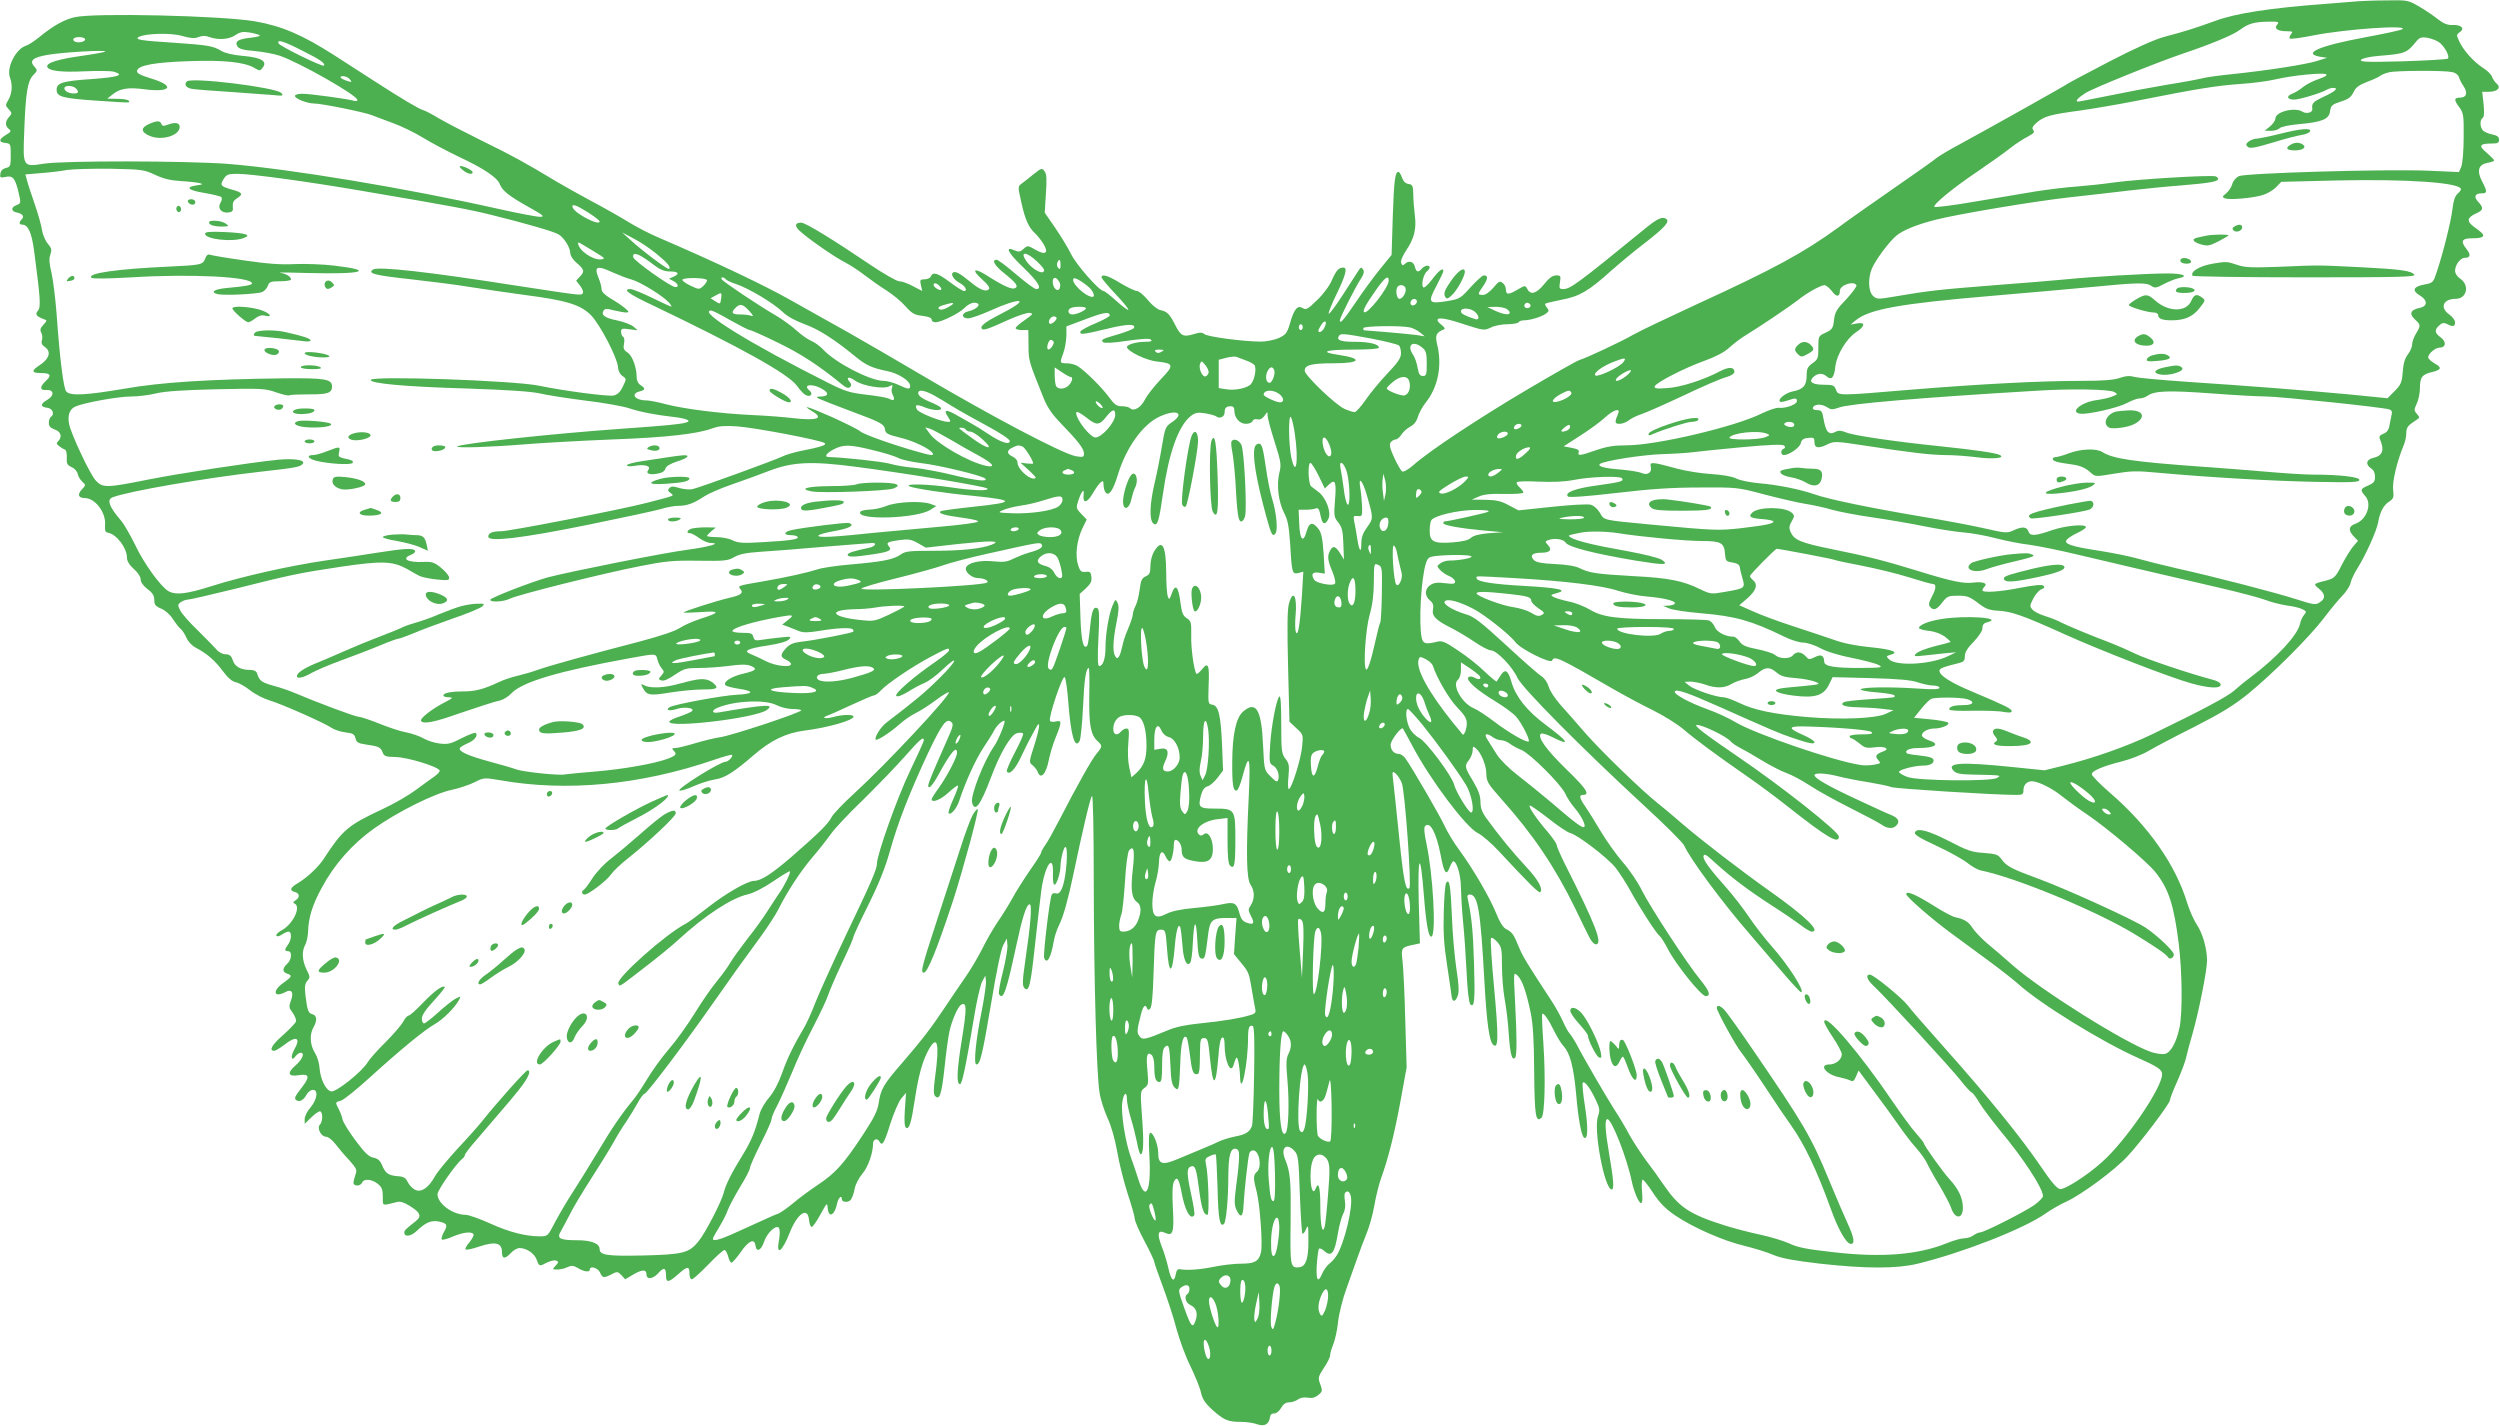 <?xml version="1.0" standalone="no"?>
<!DOCTYPE svg PUBLIC "-//W3C//DTD SVG 20010904//EN"
 "http://www.w3.org/TR/2001/REC-SVG-20010904/DTD/svg10.dtd">
<svg version="1.0" xmlns="http://www.w3.org/2000/svg"
 width="1280pt" height="730pt" viewBox="0 0 1280 730"
 preserveAspectRatio="xMidYMid meet">
<g transform="translate(0,730) scale(0.1,-0.1)"
fill="#4caf50" stroke="none">
<path d="M12080 7294 c-19 -2 -98 -8 -175 -14 -282 -21 -458 -48 -563 -87
-106 -38 -149 -52 -262 -82 -48 -13 -149 -58 -280 -126 -112 -58 -209 -110
-214 -114 -13 -10 -402 -228 -551 -309 -55 -29 -109 -62 -120 -71 -11 -10
-110 -80 -220 -156 -110 -76 -239 -167 -286 -202 -176 -128 -327 -210 -724
-392 -143 -66 -290 -136 -325 -156 -65 -37 -238 -118 -275 -129 -11 -3 -129
-70 -263 -149 -247 -146 -502 -314 -585 -388 -26 -23 -52 -37 -58 -33 -6 4
-25 36 -41 71 -23 51 -26 68 -17 79 6 8 18 14 25 14 7 0 21 11 30 26 9 14 30
32 45 40 18 9 32 27 38 48 5 19 23 52 40 74 64 79 86 192 59 299 -11 47 -5 61
36 77 6 2 1 11 -11 21 -13 9 -23 20 -23 26 0 16 43 10 141 -23 94 -30 98 -31
132 -15 19 10 58 17 85 17 28 0 54 5 57 10 3 6 16 10 28 10 32 0 90 18 112 34
16 12 17 16 6 30 -8 9 -12 19 -9 21 2 3 39 11 82 20 92 17 140 45 253 147 43
38 122 104 176 145 102 79 129 110 107 123 -19 12 -43 1 -98 -43 -359 -293
-392 -317 -429 -317 -19 0 -21 4 -16 35 5 32 4 35 -19 35 -18 0 -37 -13 -62
-45 -40 -49 -69 -57 -86 -25 -11 20 -11 20 -54 -5 -44 -26 -56 -24 -56 5 0 10
-7 24 -16 31 -14 12 -21 9 -48 -24 -19 -22 -40 -37 -53 -37 -29 0 -29 3 2 47
24 36 25 53 2 53 -7 0 -37 -27 -67 -60 -53 -59 -57 -61 -123 -72 -93 -15 -98
-7 -53 77 20 38 36 72 36 77 0 20 -23 4 -57 -42 -22 -29 -41 -46 -46 -41 -12
12 1 67 19 82 8 6 14 15 14 20 0 14 -26 10 -40 -6 -18 -22 -29 -19 -36 10 -7
27 -32 33 -52 13 -9 -9 -13 -7 -18 5 -4 10 6 35 25 64 42 62 54 112 45 181 -4
32 -8 80 -8 107 -1 44 -4 50 -24 53 -16 2 -27 14 -34 33 -5 16 -14 29 -18 29
-17 0 -23 -43 -29 -230 l-6 -195 -61 -75 c-33 -41 -88 -116 -122 -167 -61 -90
-82 -115 -82 -93 0 13 81 173 109 215 14 22 17 35 10 45 -9 13 -12 12 -22 -3
-7 -11 -43 -66 -80 -124 -37 -58 -71 -103 -74 -99 -3 3 15 49 41 102 47 97 56
134 34 134 -24 0 -37 -15 -59 -65 -12 -29 -45 -73 -76 -102 -48 -47 -56 -51
-74 -40 -26 16 -44 -6 -65 -81 -14 -48 -21 -56 -57 -73 -24 -10 -64 -18 -92
-18 -88 0 -273 25 -288 38 -12 10 -24 10 -56 0 -53 -16 -66 -9 -95 49 -28 55
-40 67 -77 75 -15 4 -43 27 -63 52 -21 25 -45 45 -55 45 -9 0 -47 18 -84 40
-65 40 -97 49 -97 30 0 -5 32 -44 71 -85 40 -42 69 -78 66 -81 -3 -3 -30 17
-61 45 -31 28 -60 51 -66 51 -21 0 -141 136 -166 189 -15 31 -52 91 -81 134
l-54 78 6 97 c5 75 4 101 -7 115 -13 18 -16 17 -56 -15 -22 -18 -50 -40 -61
-48 -20 -15 -20 -16 -2 -95 19 -88 38 -130 70 -159 12 -11 31 -35 43 -54 29
-47 12 -61 -40 -31 -40 23 -41 23 -61 5 -17 -16 -25 -17 -46 -8 -53 24 -35
-12 44 -87 77 -74 99 -111 66 -111 -8 0 -54 34 -102 75 -48 41 -93 75 -100 75
-28 0 -11 -30 41 -71 61 -49 73 -67 51 -75 -16 -7 -62 14 -143 66 -67 42 -80
30 -23 -21 31 -28 41 -43 34 -50 -15 -15 -46 -3 -94 37 -52 43 -77 57 -89 49
-15 -9 4 -38 34 -54 28 -15 42 -41 22 -41 -7 0 -39 20 -72 45 -62 47 -88 55
-98 30 -3 -8 -17 -15 -31 -15 -24 0 -26 -3 -20 -30 l7 -30 -48 25 c-26 14 -57
25 -70 25 -13 0 -79 38 -146 83 -192 130 -334 217 -356 217 -31 0 -35 -16 -10
-40 41 -39 182 -137 234 -163 27 -14 73 -44 101 -66 29 -22 78 -57 110 -77 32
-20 76 -56 98 -81 34 -38 47 -46 88 -50 30 -4 47 -10 47 -19 0 -8 8 -14 19
-14 30 0 125 47 151 75 13 14 34 25 47 25 43 0 22 -32 -29 -44 -36 -8 -37 -36
-1 -36 14 0 65 18 112 39 157 71 211 64 69 -9 -92 -47 -120 -68 -112 -82 7
-12 31 -4 136 44 49 22 98 38 110 36 20 -3 17 -7 -24 -36 -27 -18 -48 -37 -48
-42 0 -6 15 -10 33 -10 l32 0 1 -77 c0 -80 1 -82 78 -273 19 -47 44 -83 90
-130 87 -90 116 -128 116 -152 0 -18 -4 -20 -41 -14 -66 11 -438 207 -806 425
-117 69 -279 163 -360 209 -82 45 -215 121 -298 167 -131 74 -372 189 -667
316 -48 20 -120 57 -160 82 -40 25 -127 74 -193 109 -66 36 -142 78 -170 95
-164 99 -237 139 -385 211 -91 45 -191 97 -223 116 -31 19 -67 38 -80 42 -24
7 -105 55 -260 155 -56 36 -145 93 -197 127 -163 104 -267 149 -406 173 -172
29 -822 44 -921 21 -54 -12 -110 -43 -183 -103 -25 -20 -55 -40 -67 -43 -52
-16 -101 -113 -82 -163 14 -37 11 -82 -8 -114 -16 -27 -16 -29 2 -49 17 -19
17 -21 2 -38 -21 -23 -22 -46 -2 -62 14 -11 12 -15 -15 -31 -37 -23 -38 -37
-2 -41 26 -3 27 -5 27 -63 0 -55 -2 -60 -25 -65 -16 -4 -26 -14 -28 -29 -3
-21 -1 -22 26 -17 37 9 50 -6 67 -79 13 -56 13 -56 -12 -66 -28 -10 -26 -32 3
-37 29 -6 40 -20 26 -34 -16 -16 -15 -28 1 -28 31 0 49 -40 62 -137 32 -244
35 -286 19 -304 -16 -18 -8 -29 30 -43 18 -6 18 -7 -2 -29 -16 -17 -18 -26
-11 -40 6 -9 7 -27 4 -38 -5 -15 -1 -25 14 -35 36 -25 24 -62 -32 -98 -38 -25
-34 -36 12 -36 50 0 57 -11 26 -40 -33 -31 -32 -49 2 -47 40 3 43 -28 4 -51
-36 -20 -35 -36 2 -40 27 -3 38 -34 17 -47 -5 -3 -10 -17 -10 -30 0 -17 8 -26
30 -34 32 -11 40 -37 18 -60 -11 -10 -9 -15 6 -26 10 -8 24 -16 30 -18 5 -2 9
-20 8 -40 -2 -30 2 -38 25 -49 16 -7 29 -23 31 -35 2 -11 12 -29 23 -39 19
-17 19 -18 -2 -40 -24 -26 -18 -44 15 -44 53 0 109 -74 104 -137 -2 -31 1 -38
17 -41 43 -9 95 -78 95 -127 0 -18 12 -37 35 -58 21 -18 35 -40 35 -53 0 -14
13 -33 35 -50 26 -19 35 -34 35 -56 0 -24 6 -32 35 -44 20 -8 45 -30 59 -52
13 -20 31 -44 40 -51 10 -8 23 -29 31 -47 8 -19 28 -40 47 -50 56 -29 99 -66
139 -120 25 -34 47 -53 66 -57 16 -3 49 -22 73 -41 25 -20 70 -43 100 -52 61
-18 281 -115 320 -142 14 -9 45 -19 70 -22 37 -4 45 -9 50 -30 5 -21 14 -26
54 -32 65 -9 75 -14 85 -40 7 -20 16 -23 67 -24 60 -1 217 -49 225 -69 2 -5
-9 -18 -26 -30 -16 -11 -59 -42 -95 -69 -36 -27 -112 -71 -170 -98 -178 -83
-206 -107 -301 -253 -28 -44 -86 -98 -136 -128 -38 -22 -42 -37 -13 -44 25 -7
26 -28 3 -43 -13 -8 -14 -13 -5 -16 36 -16 -9 -109 -69 -139 -16 -9 -27 -20
-24 -26 4 -5 15 -3 28 6 12 8 27 15 34 15 18 0 16 -42 -2 -66 -19 -25 -19 -34
0 -34 22 0 19 -44 -5 -65 -25 -23 -25 -42 0 -50 28 -9 25 -16 -20 -48 -58 -41
-48 -78 12 -46 31 17 43 -2 28 -43 -12 -31 -11 -38 9 -64 12 -17 19 -37 16
-45 -3 -8 -33 -39 -65 -68 -58 -50 -75 -81 -46 -81 7 0 30 14 51 30 61 49 87
38 53 -21 -22 -39 -17 -68 6 -36 7 9 18 17 25 17 23 0 10 -34 -26 -65 -45 -39
-38 -59 17 -50 54 9 58 -8 16 -62 -38 -49 -42 -58 -27 -67 15 -10 37 3 51 30
7 13 22 24 32 24 29 0 22 -49 -12 -90 -17 -19 -30 -45 -30 -59 l0 -25 33 32
c18 18 38 32 45 32 15 0 16 -52 0 -68 -17 -17 6 -62 31 -62 11 0 32 -16 48
-37 15 -20 47 -58 71 -83 38 -43 41 -50 32 -74 -5 -15 -10 -34 -10 -42 0 -19
36 -18 44 1 8 21 49 19 80 -6 21 -17 26 -29 26 -66 0 -50 -7 -47 74 -27 16 4
37 -3 65 -21 54 -33 61 -53 30 -77 -51 -40 -59 -48 -59 -58 0 -25 33 -21 63 7
46 44 74 56 113 49 43 -9 48 -18 27 -54 -10 -17 -14 -34 -11 -38 4 -4 30 3 57
15 52 22 96 27 105 12 4 -5 -6 -23 -20 -41 -15 -17 -24 -34 -20 -37 4 -4 36 3
71 15 81 27 115 19 115 -28 0 -37 15 -38 46 -5 13 14 32 25 44 25 36 0 77 -28
88 -60 13 -35 13 -35 53 -14 17 8 38 13 46 10 14 -6 14 -9 -2 -26 -18 -19 -17
-20 8 -20 14 0 38 5 52 12 21 10 31 9 55 -5 31 -19 60 -22 60 -7 0 21 41 9 52
-15 13 -29 19 -30 60 -9 28 15 31 14 50 -5 l19 -21 44 26 c44 25 65 25 65 -1
0 -27 31 -25 59 5 30 34 41 31 41 -12 0 -37 14 -35 61 7 48 43 59 44 59 5 0
-17 5 -30 12 -30 7 0 44 34 84 75 39 41 77 75 83 75 6 0 14 -15 19 -32 4 -18
12 -33 17 -33 5 0 27 25 48 55 40 58 70 71 75 33 5 -37 29 -26 44 19 16 48 64
91 77 70 4 -8 4 -34 0 -59 -17 -86 15 -65 55 37 39 98 92 133 98 65 2 -20 8
-36 13 -37 6 -1 26 28 45 63 35 63 35 64 38 32 5 -52 36 -35 48 25 6 29 24 46
24 23 0 -16 29 -20 44 -6 8 8 17 33 21 55 4 24 21 57 40 80 30 35 55 107 55
155 0 22 22 30 32 11 15 -27 25 -11 57 92 17 53 42 111 55 127 l25 30 -6 -86
c-4 -59 -2 -88 6 -93 16 -10 27 25 45 145 19 126 40 200 72 257 44 76 55 30
32 -140 -9 -68 -9 -91 0 -100 23 -23 33 9 48 146 8 76 19 158 25 184 12 57 43
127 59 137 30 19 31 -16 5 -175 -26 -161 -29 -230 -10 -231 11 0 29 85 71 336
14 88 34 174 43 190 l16 30 3 -28 c2 -15 -8 -82 -21 -150 -31 -151 -43 -277
-28 -277 19 0 30 43 76 315 26 158 51 278 62 297 l18 33 3 -33 c2 -18 -9 -80
-23 -137 -15 -57 -24 -109 -20 -115 21 -34 37 11 86 238 33 154 54 222 71 222
13 0 5 -102 -22 -285 -16 -109 -16 -132 -5 -144 23 -23 32 13 54 219 12 107
26 232 32 277 17 131 65 202 60 88 -1 -33 2 -55 8 -55 11 0 31 62 31 100 0 14
5 43 11 65 18 64 28 15 17 -85 -10 -89 -28 -133 -52 -124 -8 3 -17 0 -21 -6
-10 -17 -45 -307 -39 -324 14 -37 35 -1 50 89 4 22 16 58 27 80 21 41 47 134
73 260 47 224 86 391 95 400 5 5 9 -159 9 -445 1 -504 14 -982 30 -1076 5 -34
24 -91 40 -127 19 -40 38 -106 50 -173 10 -60 35 -158 54 -217 20 -60 36 -117
36 -127 0 -11 22 -63 50 -115 28 -52 50 -100 50 -106 0 -5 20 -63 44 -127 24
-64 56 -162 70 -217 15 -55 46 -140 71 -190 24 -50 49 -110 54 -135 8 -34 21
-54 58 -88 59 -53 81 -62 145 -62 29 0 66 -5 84 -12 38 -13 61 -1 66 35 2 14
9 21 22 20 10 0 25 11 35 28 11 20 24 29 42 29 14 0 34 7 45 15 12 9 31 12 49
9 22 -4 38 0 54 13 22 18 23 22 11 55 -13 34 -11 39 18 84 18 26 32 55 32 64
0 10 7 35 16 56 9 22 21 74 25 117 5 43 24 119 43 170 18 51 42 119 54 152 11
33 33 89 47 125 15 35 34 102 42 150 8 47 24 110 35 140 36 99 67 222 99 395
l31 170 -7 240 c-3 132 -10 269 -14 304 -8 69 -7 71 61 85 l28 6 -6 213 c-6
245 8 265 26 37 12 -156 25 -224 40 -215 24 15 7 320 -27 478 -12 56 -13 81
-6 88 25 25 57 -35 79 -148 17 -93 29 -110 46 -65 7 18 15 32 19 32 18 0 39
-73 39 -137 1 -37 5 -115 11 -173 6 -58 14 -174 18 -258 4 -91 12 -157 19
-164 21 -21 25 20 19 210 -5 163 -12 237 -32 330 -4 15 -1 22 10 22 42 0 55
-78 75 -442 12 -216 25 -311 46 -328 26 -23 27 42 4 291 -13 137 -20 252 -16
256 4 5 19 -5 32 -20 22 -25 24 -37 24 -121 0 -52 6 -129 14 -172 8 -44 18
-124 21 -180 7 -100 16 -136 32 -120 10 10 10 100 0 290 -8 150 -8 150 12 132
24 -22 45 -81 68 -191 12 -59 17 -138 18 -303 2 -226 8 -263 38 -234 16 17 21
199 9 382 -6 80 -8 147 -6 149 7 8 34 -31 61 -87 14 -29 36 -65 49 -79 33 -36
51 -106 64 -246 11 -130 27 -214 41 -222 19 -12 21 52 4 161 -10 63 -15 117
-11 121 10 10 39 -30 67 -90 20 -42 21 -52 11 -82 -25 -66 33 -375 70 -375 13
0 10 49 -12 175 -22 128 -25 185 -10 185 22 0 101 -201 125 -320 11 -52 36
-110 47 -110 7 0 9 22 5 60 -3 33 -1 60 4 60 5 0 29 -31 53 -68 33 -50 63 -81
113 -115 91 -62 248 -131 356 -156 48 -12 114 -32 146 -46 44 -18 103 -29 240
-45 233 -26 390 -26 496 -1 232 56 551 181 660 259 27 19 74 46 105 60 77 35
248 161 313 232 69 74 217 270 217 287 0 7 17 52 39 100 21 48 42 104 45 123
4 19 18 71 31 115 32 111 75 325 75 377 0 62 -23 141 -53 185 -14 21 -36 70
-48 108 -59 196 -198 395 -396 566 -51 44 -93 87 -93 95 0 17 53 40 155 66 44
11 105 35 135 53 30 18 136 74 236 124 139 71 202 110 275 169 127 104 312
289 387 387 33 44 76 96 95 115 19 19 38 49 42 65 3 17 19 50 35 75 43 69 98
191 106 235 9 54 28 89 58 108 21 14 23 22 19 58 -6 40 20 148 53 227 8 18 14
45 14 60 0 33 7 42 43 66 27 17 28 18 12 36 -16 18 -16 22 -1 54 9 19 16 54
16 78 0 57 11 71 62 83 49 12 52 23 12 45 -15 9 -29 21 -31 27 -6 17 34 53 57
53 33 0 37 30 7 52 -32 23 -34 39 -8 62 15 14 24 15 40 7 29 -16 41 -13 41 8
0 11 -13 29 -30 41 -50 35 -31 80 33 80 58 0 73 71 22 104 -14 10 -25 26 -25
39 0 31 27 67 50 67 28 0 32 15 10 43 -34 43 -27 57 29 57 60 0 70 12 34 39
-48 35 -53 41 -53 57 0 8 16 22 35 30 40 17 43 29 14 60 -25 26 -18 44 17 44
29 0 30 8 3 60 -29 55 -20 87 26 96 19 3 35 9 35 13 0 3 -17 20 -37 38 -44 36
-38 48 20 48 35 0 42 3 42 20 0 14 -9 21 -32 26 -18 3 -40 12 -48 19 -18 15
-20 56 -4 66 8 4 9 28 5 70 l-7 64 34 0 c43 0 64 21 41 41 -9 7 -20 23 -25 36
-4 12 -25 33 -47 46 -46 30 -98 87 -120 134 -16 33 -16 36 3 49 26 19 7 38
-39 36 -24 -1 -45 7 -73 29 -21 17 -64 46 -96 65 -57 33 -60 34 -165 32 -59 0
-123 -3 -142 -4z m-421 -120 c-17 -20 2 -34 50 -34 29 0 32 -2 21 -15 -7 -9
-10 -19 -6 -22 4 -4 58 3 122 16 162 32 493 55 453 31 -9 -5 -92 -23 -184 -40
-239 -44 -333 -84 -234 -101 l34 -5 -55 -17 c-59 -18 -259 -49 -435 -67 -60
-6 -126 -15 -145 -20 -19 -5 -103 -21 -186 -34 -83 -14 -216 -39 -297 -56 -80
-16 -151 -30 -157 -30 -18 0 -1 19 38 44 40 25 367 157 497 201 143 48 259 96
293 122 43 32 73 41 146 42 52 1 57 -1 45 -15z m-10330 -54 c7 -4 -11 -9 -44
-13 -66 -7 -85 -19 -69 -45 8 -12 31 -19 86 -23 41 -4 99 -14 129 -24 97 -32
399 -203 399 -227 0 -5 -8 -7 -18 -4 -28 9 -224 36 -264 36 -21 0 -38 -5 -38
-11 0 -14 63 -39 99 -39 38 0 256 -44 296 -60 17 -7 66 -25 109 -41 44 -16
111 -49 150 -73 39 -24 123 -69 186 -99 128 -60 196 -106 209 -140 13 -34 48
-61 146 -116 79 -44 86 -51 59 -51 -17 0 -112 18 -210 40 -471 106 -1073 206
-1389 231 -215 16 -839 17 -940 1 -109 -17 -108 -18 -101 163 7 198 17 259 45
289 24 25 24 26 6 46 -26 29 -7 46 68 59 72 13 305 27 296 17 -3 -3 -57 -13
-120 -22 -123 -17 -183 -36 -177 -56 7 -21 69 -29 193 -23 66 3 132 2 147 -2
59 -17 24 -28 -115 -38 -147 -10 -177 -19 -177 -55 0 -35 28 -43 198 -55 92
-7 169 -11 171 -9 11 10 -14 18 -60 18 l-50 1 28 22 c37 30 81 37 162 26 135
-18 160 17 38 54 -61 19 -78 28 -75 41 5 28 90 43 269 49 178 6 281 -5 332
-35 27 -16 29 -16 43 3 24 32 -10 51 -104 59 -47 4 -90 14 -108 25 -43 26 -68
30 -241 42 -173 11 -206 16 -182 30 34 18 164 22 221 5 43 -12 63 -14 84 -6
19 8 37 8 57 0 46 -16 99 -12 132 10 23 16 39 19 70 14 22 -3 46 -10 54 -14z
m-894 -19 c7 -12 -28 -23 -49 -15 -9 3 -13 10 -10 15 7 12 51 12 59 0z m12051
-16 c28 -18 59 -74 47 -85 -4 -4 -109 -10 -232 -14 -186 -5 -221 -3 -212 8 7
8 44 16 91 20 135 11 143 14 193 76 15 18 26 21 54 17 19 -4 46 -13 59 -22z
m-10937 -45 c92 -46 119 -65 109 -76 -8 -7 -227 100 -232 114 -9 22 23 13 123
-38z m11006 -109 c17 -3 31 -14 35 -26 3 -11 13 -32 24 -47 22 -34 15 -58 -19
-58 -31 0 -32 -12 -2 -51 20 -28 22 -41 21 -152 0 -69 -6 -134 -12 -150 l-12
-28 -157 7 c-225 9 -937 -12 -970 -28 -15 -7 -30 -25 -34 -41 -4 -15 -18 -36
-31 -47 -21 -17 -22 -19 -5 -26 23 -8 138 1 191 17 22 6 52 24 68 39 l28 29
283 7 c364 8 637 -11 637 -45 0 -5 -8 -15 -19 -25 -12 -11 -20 -37 -24 -74 -7
-60 -45 -216 -79 -319 -20 -61 -20 -61 -66 -70 -56 -10 -65 -31 -22 -56 40
-24 40 -55 0 -63 -48 -10 -57 -30 -26 -59 31 -29 31 -31 6 -73 -11 -18 -20
-43 -20 -56 0 -13 -10 -36 -22 -51 -15 -20 -23 -46 -26 -89 -4 -54 -9 -65 -41
-98 l-37 -37 -200 20 c-240 22 -508 43 -825 64 -130 9 -251 20 -269 25 -25 7
-45 6 -77 -5 -31 -11 -88 -15 -196 -15 -209 0 -515 -16 -871 -45 -380 -32
-374 -32 -386 0 -8 22 -16 25 -57 25 -60 0 -82 12 -64 34 21 25 51 29 72 10
26 -23 40 -9 46 50 7 60 58 144 106 175 47 31 49 53 5 45 l-33 -6 25 21 c70
58 225 86 695 126 165 14 393 34 508 45 246 24 287 24 312 6 17 -12 25 -11 65
10 25 13 57 26 73 29 56 11 25 25 -55 25 -103 0 -391 -17 -518 -30 -52 -5
-216 -19 -365 -30 -281 -22 -345 -29 -507 -57 -94 -16 -98 -16 -118 2 -24 22
-27 89 -6 140 19 44 86 135 125 168 33 28 104 57 198 81 110 29 517 97 692
116 97 11 235 26 306 35 72 8 186 20 255 25 145 12 188 19 196 31 3 5 -2 12
-12 16 -23 8 -394 -14 -519 -31 -55 -8 -141 -17 -192 -21 -50 -3 -145 -15
-210 -25 -65 -11 -207 -35 -316 -53 -109 -19 -200 -30 -203 -26 -7 12 93 95
221 181 66 45 142 99 169 121 27 21 67 47 89 58 30 16 36 23 27 33 -8 11 -3
20 20 40 37 31 70 40 220 60 63 9 194 31 290 50 306 61 412 78 530 86 63 4
145 15 182 24 86 20 239 35 257 26 9 -5 -4 -13 -38 -25 -28 -9 -64 -28 -80
-41 -15 -13 -40 -28 -55 -34 -32 -12 -26 -30 10 -30 26 0 137 33 166 50 10 6
25 10 33 10 31 0 13 -17 -45 -44 -57 -27 -65 -34 -61 -64 3 -18 -29 -27 -50
-14 -39 25 -139 0 -139 -35 0 -9 -12 -27 -27 -40 l-28 -22 32 -1 c17 0 38 6
45 14 8 7 49 16 96 20 121 11 156 25 162 66 4 30 10 35 55 50 39 12 53 23 65
48 11 24 28 37 70 53 30 11 60 25 67 31 7 6 28 14 46 18 38 9 280 10 322 1z
m-10764 -37 c12 -15 11 -16 -11 -9 -35 10 -49 25 -23 25 11 0 27 -7 34 -16z
m-1403 -46 c20 -20 13 -29 -20 -26 -40 4 -54 38 -16 38 13 0 29 -5 36 -12z
m406 -443 c42 -20 80 -29 130 -32 39 -2 82 -7 96 -10 22 -6 21 -7 -13 -12 -61
-9 -45 -25 40 -39 43 -7 82 -17 86 -21 5 -5 3 -18 -4 -29 -17 -28 4 -54 40
-50 22 3 25 7 23 30 -2 20 3 31 22 43 33 22 28 29 -29 45 -56 16 -60 22 -39
55 14 22 24 25 70 25 69 0 361 -40 624 -85 477 -81 561 -97 675 -125 173 -43
316 -84 343 -99 28 -15 62 -68 62 -98 0 -11 13 -32 28 -45 43 -36 47 -47 23
-72 l-21 -23 20 -26 c12 -15 18 -32 14 -38 -8 -13 -4 -13 -344 39 -445 70
-705 99 -730 82 -31 -20 10 -30 195 -50 105 -12 242 -29 305 -40 63 -10 187
-28 275 -40 217 -28 288 -50 342 -105 47 -50 134 -217 137 -264 1 -19 10 -37
23 -46 21 -15 21 -15 2 -54 -13 -28 -27 -41 -47 -46 -29 -6 -257 24 -381 50
-129 27 -857 52 -863 30 -5 -18 174 -35 487 -44 209 -7 332 -15 377 -25 37 -9
142 -25 235 -37 92 -11 193 -29 223 -39 57 -19 134 -34 230 -45 64 -7 93 -20
64 -28 -34 -10 -106 -16 -329 -32 -353 -25 -829 -76 -844 -91 -9 -9 175 -3
344 11 99 8 302 19 450 25 274 10 435 28 513 57 33 12 62 14 125 10 97 -7 436
-72 450 -86 10 -10 -21 -20 -128 -41 -33 -7 -73 -19 -89 -27 -33 -17 -417
-157 -459 -167 -15 -4 -46 -1 -68 5 -31 10 -42 10 -52 0 -9 -10 -8 -15 6 -25
20 -16 30 -11 -123 -51 -126 -33 -701 -145 -744 -145 -45 0 -66 -9 -66 -28 0
-28 172 -8 515 62 176 36 343 72 370 80 28 9 67 16 87 16 45 0 81 13 131 47
21 14 86 43 145 63 59 20 145 52 192 70 118 45 215 50 442 20 250 -32 661
-100 673 -111 14 -14 -75 -11 -189 6 -114 17 -246 20 -207 4 29 -11 177 -34
326 -48 215 -22 215 -33 -4 -56 -85 -9 -159 -19 -164 -22 -18 -11 19 -22 112
-34 63 -9 87 -16 76 -21 -8 -5 -91 -16 -183 -24 -92 -8 -239 -22 -327 -30
-228 -24 -305 -28 -305 -17 0 6 37 16 82 24 76 13 107 30 76 41 -13 5 -230
-22 -295 -36 -41 -9 -43 -26 -4 -26 17 0 32 -4 35 -9 8 -12 -38 -19 -180 -27
-102 -6 -127 -4 -154 10 -18 9 -55 16 -82 16 -26 0 -48 3 -48 6 0 3 10 14 23
25 l22 18 -50 1 c-27 0 -60 -3 -72 -6 -25 -7 -32 -24 -10 -24 7 0 28 -11 47
-25 19 -14 45 -25 59 -25 58 -1 -10 -20 -121 -35 -117 -15 -603 -112 -713
-141 -86 -24 -295 -105 -295 -115 0 -14 69 -10 99 5 37 20 477 130 666 167
131 26 169 30 300 28 135 -2 153 0 185 19 26 15 61 22 135 27 55 3 203 15 329
26 126 10 236 19 243 19 26 0 12 -19 -19 -25 -73 -15 -108 -26 -108 -35 0 -13
32 -13 123 1 89 13 106 21 88 42 -15 19 -8 23 56 32 44 6 59 3 93 -16 l40 -23
168 19 c171 18 222 17 169 -4 -51 -20 -152 -31 -295 -31 -127 0 -147 -2 -172
-20 -35 -25 -93 -36 -254 -50 -71 -6 -147 -17 -170 -25 -49 -16 -159 -41 -276
-61 -134 -23 -133 -23 -120 -39 18 -21 5 -32 -52 -45 -70 -16 -238 -70 -238
-76 0 -2 39 -1 88 2 101 8 101 -2 -1 -34 -37 -12 -85 -33 -106 -47 -24 -16
-101 -42 -207 -70 -255 -66 -463 -124 -519 -144 -27 -10 -75 -24 -105 -31 -30
-7 -73 -21 -95 -32 -74 -35 -120 -48 -180 -48 -67 0 -105 -8 -105 -21 0 -5 12
-9 28 -9 24 -1 22 -4 -23 -27 -64 -33 -127 -82 -119 -94 11 -18 68 -7 194 38
88 30 185 62 212 67 15 4 40 19 55 35 57 60 239 114 607 181 138 25 134 25
142 -7 4 -16 14 -36 22 -45 14 -16 13 -20 -2 -37 -16 -17 -16 -19 0 -25 12 -4
36 6 69 29 48 32 57 35 126 35 41 0 110 5 154 11 58 8 88 8 108 0 38 -15 28
-25 -37 -40 -62 -14 -107 -44 -91 -60 6 -5 37 -13 70 -18 32 -4 58 -12 57 -18
-1 -5 -32 -11 -69 -12 -69 -3 -321 -49 -345 -64 -24 -15 1 -21 37 -9 39 13 94
5 78 -11 -5 -5 -33 -17 -62 -27 -29 -9 -54 -21 -54 -27 -6 -35 443 18 499 60
43 31 -3 29 -248 -13 -36 -6 -36 12 0 26 89 35 240 41 297 12 22 -11 58 -20
80 -20 23 0 44 -3 48 -6 9 -9 -358 -131 -418 -139 -28 -4 -85 -18 -128 -31
-43 -13 -88 -24 -100 -24 -16 0 -18 -3 -9 -12 19 -19 15 -25 -27 -42 -65 -25
-227 -54 -371 -66 -74 -6 -145 -13 -157 -15 -29 -7 -217 13 -251 26 -15 6 -76
24 -137 40 -113 31 -160 53 -150 70 4 5 22 16 41 24 33 14 53 39 40 52 -4 4
-36 -8 -71 -26 -56 -29 -72 -33 -113 -28 -27 3 -64 15 -83 26 -20 12 -59 25
-88 31 -30 5 -92 26 -139 45 -48 19 -95 35 -105 35 -18 0 -218 75 -328 122
-25 11 -75 28 -109 37 -61 17 -72 25 -84 64 -4 11 -16 17 -35 17 -48 0 -78 16
-89 49 -8 24 -17 31 -37 31 -15 0 -35 10 -48 26 -12 14 -55 57 -95 97 -41 39
-81 85 -89 101 -14 27 -14 31 3 43 10 7 26 13 36 13 10 0 118 25 240 55 290
73 329 81 548 114 205 30 260 28 332 -11 22 -13 51 -29 64 -36 13 -7 53 -15
90 -19 60 -6 66 -4 63 12 -2 10 -21 32 -42 49 -32 26 -47 31 -85 29 -86 -4
-121 16 -66 37 14 6 22 14 19 20 -9 15 -56 12 -195 -10 -69 -11 -188 -29 -265
-40 -178 -26 -425 -81 -582 -131 -126 -40 -182 -47 -220 -26 -39 22 -125 140
-170 235 -25 51 -57 107 -72 125 -63 73 -76 109 -44 121 81 31 468 98 758 131
179 20 202 24 215 40 16 20 -43 29 -128 21 -146 -15 -506 -70 -666 -102 -211
-42 -230 -43 -266 -4 -29 31 -125 235 -136 288 -9 45 2 77 31 90 43 20 220 52
287 52 34 0 92 7 128 16 45 11 141 17 310 21 230 5 249 4 304 -16 32 -11 63
-18 68 -15 4 3 50 5 100 5 95 -1 118 7 118 40 0 38 -34 44 -245 42 -388 -5
-629 -20 -817 -53 -201 -34 -279 -38 -299 -14 -14 17 -33 168 -49 394 -6 80
-18 175 -26 212 -12 49 -14 74 -6 95 8 24 6 33 -13 55 -13 15 -26 46 -30 70
-3 24 -21 86 -39 138 -18 52 -36 107 -39 121 l-7 26 83 7 c45 3 105 11 132 16
28 4 127 7 220 6 162 -3 173 -5 229 -31z m2216 -192 c33 -21 60 -42 60 -47 0
-25 -128 41 -138 72 -7 21 16 14 78 -25z m347 -209 c59 -48 79 -71 69 -81 -6
-6 -137 92 -200 150 l-41 37 57 -30 c32 -16 84 -51 115 -76z m-318 10 c59 -36
63 -39 38 -42 -42 -5 -117 48 -117 83 0 7 -2 8 79 -41z m243 -25 c11 -6 41
-26 65 -45 33 -25 55 -34 84 -34 43 0 51 -12 17 -27 l-23 -10 23 -12 c24 -13
30 -31 10 -31 -23 0 -213 135 -216 153 -4 20 10 22 40 6z m2029 -29 c31 -30
40 -43 32 -51 -13 -13 -62 17 -88 54 -36 52 0 50 56 -3z m119 -17 c0 -20 -3
-24 -11 -16 -7 7 -9 19 -6 27 10 24 17 19 17 -11z m-2292 -38 c29 -13 72 -30
95 -36 45 -12 160 -83 191 -117 11 -12 16 -22 13 -22 -3 0 -47 20 -98 45 -51
25 -101 45 -111 45 -43 0 -10 -25 105 -79 456 -218 705 -356 748 -417 14 -20
33 -41 43 -46 24 -14 42 4 21 22 -41 34 21 38 72 4 29 -18 22 -34 -15 -34 -23
-1 -24 -2 -10 -11 10 -5 84 -34 164 -64 159 -59 171 -66 176 -97 2 -17 16 -24
74 -38 66 -15 155 -57 169 -80 9 -14 -8 -13 -73 6 -126 35 -278 89 -297 105
-11 10 -76 42 -144 73 -122 54 -164 67 -102 30 61 -36 25 -49 -97 -35 -48 6
-143 13 -212 16 -165 8 -346 31 -439 55 -41 11 -87 20 -102 20 -58 0 -83 34
-34 46 30 7 31 15 5 32 -12 7 -20 23 -20 38 0 52 -22 113 -47 129 -20 13 -23
22 -18 45 3 16 2 31 -4 35 -6 3 -11 15 -11 26 0 17 5 19 43 13 l42 -5 -22 19
c-12 10 -49 24 -81 31 -64 12 -86 28 -72 50 6 11 17 12 53 2 25 -6 54 -11 64
-11 15 1 14 4 -8 23 -14 12 -47 34 -73 49 -31 19 -46 34 -46 48 0 11 -7 37
-15 56 -25 61 -9 67 73 29z m482 -40 c0 -7 -9 -20 -20 -30 -20 -18 -22 -18
-66 3 -25 12 -43 26 -40 30 8 13 126 10 126 -3z m95 6 c3 -5 27 -17 53 -25 65
-22 191 -97 238 -142 25 -24 65 -46 114 -64 70 -25 152 -77 264 -169 50 -41
83 -56 159 -71 58 -12 117 -50 117 -76 0 -19 -10 -18 -61 6 -24 11 -58 20 -75
20 -68 0 -246 92 -309 160 -16 17 -44 38 -62 45 -17 7 -51 31 -75 53 -24 22
-72 57 -108 78 -86 50 -267 171 -275 184 -3 5 -2 10 4 10 5 0 12 -4 16 -9z
m1708 -13 c6 -8 7 -23 3 -33 -9 -24 -36 -1 -36 32 0 27 17 27 33 1z m155 -31
c20 -19 30 -47 16 -47 -37 0 -115 76 -97 94 7 7 46 -16 81 -47z m1532 36 c0
-36 -110 -176 -126 -161 -8 8 10 41 63 116 44 62 63 76 63 45z m-2302 -25 c19
-19 14 -30 -8 -18 -11 6 -20 15 -20 20 0 14 14 12 28 -2z m4697 2 c3 -6 -20
-37 -51 -71 -50 -51 -59 -67 -64 -107 -4 -42 -9 -49 -42 -65 -38 -17 -38 -18
-38 -76 0 -55 -2 -61 -30 -81 -25 -18 -30 -28 -30 -64 0 -50 -18 -70 -71 -80
-35 -6 -78 -40 -66 -52 3 -4 20 -1 38 5 42 14 49 14 49 -3 0 -17 -58 -38 -92
-34 -13 2 -52 -12 -88 -29 -136 -68 -540 -163 -691 -163 -65 0 -102 -6 -157
-25 -83 -29 -96 -30 -89 -10 4 10 -5 16 -36 22 l-41 8 84 54 c47 30 104 71
127 93 45 41 81 51 68 21 -19 -46 -18 -53 7 -53 14 0 36 8 49 19 13 10 42 24
64 31 22 7 119 50 215 95 96 46 194 88 218 94 25 7 42 18 42 27 0 25 -28 27
-72 4 -87 -46 -203 -83 -272 -87 -54 -4 -67 -2 -64 9 7 19 150 93 253 130 60
22 103 44 130 69 22 20 61 50 87 65 72 44 229 150 264 178 43 35 116 76 135
76 8 0 25 -14 38 -30 23 -32 41 -32 41 1 0 29 70 53 85 29z m-2309 -14 c7 -19
-13 -56 -31 -56 -15 0 -22 50 -8 63 11 12 33 8 39 -7z m-3504 -56 c-4 -28 -5
-29 -29 -13 l-25 16 24 13 c33 19 35 18 30 -16z m3562 -9 c3 -5 -1 -14 -8 -20
-16 -13 -32 2 -21 19 8 12 22 13 29 1z m-2374 -16 c0 -2 -14 -12 -31 -21 -21
-11 -35 -12 -42 -5 -6 6 1 13 24 19 41 12 49 13 49 7z m2955 -4 c7 -12 -12
-24 -25 -16 -11 7 -4 25 10 25 5 0 11 -4 15 -9z m-3999 -33 c20 -22 24 -29 11
-25 -10 4 -36 7 -58 7 -42 0 -48 9 -23 34 23 23 37 20 70 -16z m1724 14 c0
-11 -46 -32 -70 -32 -22 0 -27 25 -7 33 20 9 77 8 77 -1z m2151 -2 c10 -6 19
-15 19 -20 0 -15 -31 -11 -75 9 l-40 19 38 1 c21 1 47 -4 58 -9z m-159 -17
c23 -21 24 -44 1 -37 -54 18 -73 28 -73 40 0 20 49 18 72 -3z m-3812 -43 c48
-27 93 -50 99 -50 7 0 72 -29 145 -65 116 -56 211 -118 324 -211 24 -20 36
-24 44 -16 8 8 8 15 -2 27 -21 25 -3 29 30 5 37 -26 144 -44 173 -28 17 9 19
8 14 -7 -4 -9 -2 -26 4 -37 13 -25 6 -33 -18 -20 -10 6 -63 15 -116 21 -85 10
-110 17 -195 60 -403 202 -676 371 -600 371 6 0 50 -22 98 -50z m1942 25 c1
-5 -32 -23 -72 -40 -40 -16 -75 -36 -78 -42 -5 -18 9 -17 134 13 104 26 153
27 139 4 -3 -5 -38 -19 -78 -31 -86 -25 -92 -28 -79 -41 6 -6 49 -4 122 7 79
11 116 13 123 6 8 -8 -1 -11 -30 -11 -44 0 -93 -14 -93 -27 1 -21 98 -68 153
-74 88 -9 90 -19 20 -91 -33 -35 -70 -82 -81 -104 -21 -42 -58 -62 -76 -44 -6
6 -24 10 -42 10 -27 0 -38 8 -67 48 -38 51 -117 129 -157 156 -13 9 -39 16
-57 16 -38 0 -38 1 -18 55 8 22 14 61 15 87 l0 47 78 29 c111 43 142 49 144
27z m-272 -14 c0 -12 -29 -35 -36 -28 -11 10 5 37 21 37 8 0 15 -4 15 -9z
m1370 -50 c-10 -20 -30 -29 -30 -13 0 4 8 18 17 32 19 27 30 12 13 -19z m-110
4 c0 -8 -4 -15 -10 -15 -5 0 -10 7 -10 15 0 8 5 15 10 15 6 0 10 -7 10 -15z
m547 -1 c16 -3 40 -15 53 -26 l25 -20 -45 7 c-25 3 -94 10 -155 15 -60 5 -111
9 -112 9 -2 1 -3 6 -3 11 0 11 187 14 237 4z m-193 -58 c70 -14 133 -29 139
-35 6 -6 10 -24 10 -40 0 -24 -15 -46 -70 -104 -39 -41 -89 -102 -112 -136
-23 -33 -48 -61 -55 -61 -8 0 -30 7 -51 16 -44 18 -205 172 -205 196 0 29 34
38 149 38 141 0 151 25 19 44 -95 14 -60 26 76 26 86 0 136 4 136 10 0 18 -49
30 -125 30 -71 0 -93 8 -80 30 9 14 23 13 169 -14z m-1630 -15 c7 -11 -20 -48
-29 -39 -9 8 4 48 15 48 5 0 11 -4 14 -9z m1887 -30 c20 -16 24 -28 24 -83 0
-56 -2 -63 -20 -63 -15 0 -21 9 -27 43 -4 23 -14 52 -22 64 -36 51 -3 78 45
39z m-1334 -22 c-14 -8 -22 -8 -30 0 -8 8 -3 11 19 11 25 -1 27 -2 11 -11z
m431 -44 c18 -6 38 -17 44 -23 12 -12 4 -70 -15 -96 -16 -22 -81 -37 -129 -29
l-38 6 0 72 0 73 38 10 c20 5 44 8 52 5 8 -3 30 -11 48 -18z m1932 -11 c-22
-26 -131 -77 -142 -66 -12 12 38 49 100 72 52 20 62 19 42 -6z m-2122 -52 c-2
-9 -9 -17 -15 -19 -17 -6 -37 41 -29 64 7 17 9 16 27 -6 11 -13 19 -31 17 -39z
m-707 -22 c14 0 10 -22 -8 -42 -20 -22 -59 -24 -67 -2 -3 9 -6 33 -6 55 l0 38
36 -24 c20 -14 41 -25 45 -25z m1043 35 c7 -19 -10 -65 -24 -65 -17 0 -23 30
-12 56 13 27 27 31 36 9z m1801 -31 c-31 -24 -62 -33 -49 -13 9 16 67 49 74
43 3 -3 -8 -17 -25 -30z m-1109 -28 c8 -31 -2 -62 -23 -70 -16 -6 -92 23 -93
36 0 3 14 18 31 32 40 34 77 34 85 2z m3609 -53 c19 -11 18 -12 -10 -23 -16
-7 -54 -15 -83 -19 -77 -11 -136 -61 -82 -69 37 -6 194 30 239 54 24 13 53 24
65 24 12 0 31 6 42 14 35 25 105 28 323 12 118 -9 245 -16 283 -16 68 0 596
-55 631 -66 11 -3 16 -12 13 -22 -2 -9 -7 -34 -11 -55 -4 -28 -13 -40 -32 -48
-19 -7 -23 -14 -18 -27 25 -58 14 -86 -36 -97 -34 -8 -39 -34 -9 -53 13 -8 20
-23 20 -43 0 -25 -6 -32 -35 -45 -41 -17 -42 -23 -14 -55 35 -40 6 -121 -52
-141 -34 -12 -37 -33 -8 -64 l22 -23 -25 -29 c-13 -16 -40 -59 -59 -96 -30
-60 -38 -67 -74 -77 -72 -18 -73 -18 -42 -43 33 -27 35 -51 4 -70 -20 -14 -31
-13 -117 15 -106 34 -417 115 -615 159 -71 16 -161 39 -200 50 -38 11 -127 29
-196 40 -146 22 -185 36 -167 57 7 8 31 24 55 35 24 11 43 24 43 29 0 18 -106
8 -175 -16 -86 -30 -112 -31 -120 -5 -8 24 -33 25 -77 4 -31 -14 -40 -14 -144
10 -61 14 -208 42 -325 61 -256 43 -481 89 -552 115 -72 25 -187 48 -282 56
-44 4 -96 14 -115 24 -22 11 -70 19 -130 23 -52 3 -131 16 -175 28 -128 35
-139 35 -133 11 8 -30 -16 -48 -46 -34 -14 6 -63 14 -109 18 -81 6 -118 16
-106 28 16 16 219 48 324 51 66 2 136 7 155 10 19 3 129 14 245 25 150 14 213
16 220 8 7 -7 6 -12 -2 -15 -17 -6 -17 -33 0 -33 27 0 82 38 87 61 4 18 14 25
38 27 29 3 32 0 32 -22 0 -31 21 -34 69 -10 31 15 42 15 179 -6 255 -39 345
-49 423 -50 42 0 113 -5 158 -11 83 -11 150 -5 121 11 -20 11 -125 26 -305 45
-226 23 -446 55 -483 71 -24 10 -39 11 -52 4 -37 -20 -52 -4 -65 73 -5 31 -10
37 -31 37 -16 0 -24 5 -22 13 7 19 44 20 71 3 21 -14 28 -15 65 -2 52 19 416
50 1002 85 184 12 379 8 405 -6z m-6047 -15 c23 -13 68 -39 99 -59 32 -20 111
-64 176 -99 67 -36 117 -69 117 -78 0 -22 -46 -7 -110 36 -30 20 -68 44 -85
53 -16 9 -52 29 -78 44 -54 31 -68 28 -43 -10 15 -23 15 -25 -1 -25 -34 1
-146 45 -157 62 -16 26 -3 30 37 13 42 -17 90 -20 85 -4 -2 6 -28 20 -58 32
-33 13 -56 29 -58 40 -5 24 24 22 76 -5z m1770 6 c26 -18 29 -44 6 -44 -20 0
-84 30 -84 39 0 25 46 28 78 5z m1497 6 c7 -11 -30 -36 -69 -46 -40 -10 -31
13 14 38 40 21 47 22 55 8z m-2400 -78 c-6 -7 -35 18 -35 31 0 5 9 2 20 -8 11
-10 18 -20 15 -23z m675 -15 c0 -36 27 -67 59 -67 16 0 31 6 34 14 4 9 14 12
25 9 13 -3 25 3 36 18 16 23 16 23 16 2 0 -12 16 -72 36 -135 33 -104 35 -117
24 -160 -15 -61 -4 -149 25 -205 18 -33 24 -66 30 -150 9 -157 11 -164 42
-157 l26 7 -7 -119 c-10 -153 -20 -216 -31 -191 -4 10 -5 47 -2 81 10 103 -12
144 -34 64 -8 -31 -9 -122 -4 -323 l7 -280 35 -33 c35 -32 36 -33 30 -93 -5
-62 -54 -219 -68 -219 -5 0 -6 29 -2 64 5 56 3 68 -16 92 -19 25 -21 39 -21
177 0 97 -3 148 -10 141 -15 -15 -41 -151 -47 -250 -5 -85 -4 -93 14 -103 23
-11 36 -50 27 -75 -5 -12 -12 -8 -38 18 -33 32 -33 33 -39 158 -8 186 -36 232
-102 175 -36 -31 -55 -115 -56 -257 -1 -117 5 -154 24 -147 6 2 19 34 29 73
34 125 41 104 32 -96 -15 -303 -12 -431 9 -460 21 -30 22 -73 1 -105 -14 -21
-14 -26 1 -55 20 -38 14 -47 -22 -34 -19 6 -29 19 -36 44 -14 56 -27 64 -84
51 -26 -6 -94 -15 -149 -20 -66 -6 -115 -16 -140 -29 -56 -29 -74 -16 -74 52
0 29 7 77 16 107 9 30 17 76 18 103 1 55 17 69 34 31 6 -14 16 -25 21 -25 9 0
21 48 21 86 0 13 4 24 8 24 16 0 32 -25 32 -49 0 -40 12 -50 66 -60 68 -13 94
4 94 62 0 53 -25 94 -46 76 -11 -9 -18 -9 -26 -1 -28 28 25 70 98 78 l49 6 0
-115 c0 -79 4 -120 12 -128 23 -23 28 2 28 133 0 155 -2 158 -107 158 -79 0
-85 7 -69 68 8 28 18 42 34 46 12 3 35 23 51 44 l28 37 -5 130 c-7 155 -18
202 -50 207 -21 3 -22 6 -19 95 5 110 -2 126 -33 87 -13 -16 -26 -27 -29 -24
-12 13 -29 130 -27 197 1 66 0 73 -23 88 -19 12 -25 28 -31 72 -11 92 -27 109
-47 51 -10 -28 -12 -30 -19 -12 -4 10 -8 65 -8 122 -1 140 -21 175 -61 110
-12 -19 -20 -51 -20 -76 0 -35 -4 -44 -24 -53 -20 -9 -25 -21 -31 -68 -4 -31
-13 -68 -21 -83 -8 -15 -14 -35 -14 -44 0 -9 -11 -42 -24 -73 -14 -31 -27 -72
-30 -91 -4 -19 -11 -42 -16 -50 -9 -13 -11 -13 -20 0 -14 22 -12 79 6 170 12
59 14 87 6 103 -10 21 -11 21 -26 -14 -19 -45 -36 -146 -36 -217 0 -55 -13
-92 -32 -92 -8 0 -9 42 -4 144 6 105 4 146 -4 151 -21 13 -31 -12 -39 -99 -5
-48 -11 -90 -15 -93 -19 -20 -30 26 -34 142 l-4 124 32 29 c24 23 31 36 28 58
-3 25 -7 29 -30 26 -22 -2 -28 3 -38 34 -16 49 -7 128 21 187 l23 47 -28 29
c-27 28 -27 31 -15 68 17 51 32 66 27 29 -5 -46 18 -42 47 8 14 24 32 50 40
56 12 10 15 8 15 -11 0 -13 4 -30 9 -38 17 -26 40 6 66 93 42 136 127 254 212
293 86 40 133 18 63 -29 -33 -22 -35 -28 -51 -123 -9 -55 -26 -141 -38 -191
-25 -108 -27 -186 -6 -204 21 -17 29 9 50 156 30 208 79 344 142 394 22 17 35
20 72 14 25 -4 52 -11 58 -16 18 -14 43 -2 43 20 0 24 8 32 32 32 12 0 18 -7
18 -23z m-610 -21 c0 -38 -68 -115 -101 -116 -27 0 -99 92 -99 126 0 11 21 1
55 -26 49 -39 64 -38 98 5 33 41 47 44 47 11z m919 -93 c21 -140 7 -238 -18
-123 -13 62 -15 218 -2 205 5 -6 14 -42 20 -82z m2556 48 c3 -5 2 -12 -3 -15
-13 -8 -53 5 -46 15 7 12 41 12 49 0z m-1395 -10 c0 -10 -30 -24 -37 -17 -3 3
-2 9 2 15 8 13 35 15 35 2z m239 -22 c-8 -5 -21 -9 -29 -9 -10 1 -7 7 10 21
17 14 26 17 28 9 3 -7 -2 -16 -9 -21z m-3164 -49 c44 -26 110 -64 148 -84 73
-40 88 -62 35 -51 -88 19 -251 113 -288 165 l-23 32 24 -7 c13 -4 59 -29 104
-55z m80 50 c3 -5 14 -10 24 -10 10 0 38 -18 62 -40 63 -56 26 -52 -53 6 -77
56 -75 54 -55 54 9 0 19 -4 22 -10z m2775 -20 c0 -12 -41 -30 -53 -23 -4 3 -3
11 4 19 13 16 49 19 49 4z m1325 0 c19 -7 18 -9 -8 -19 -36 -14 -191 -15 -182
-1 15 24 146 38 190 20z m-2239 -56 c8 -20 13 -43 9 -52 -9 -24 -34 6 -42 51
-8 49 13 49 33 1z m-2336 -29 c55 -13 113 -31 130 -40 17 -9 69 -20 115 -26
91 -10 314 -64 329 -79 18 -18 -48 -11 -170 19 -65 16 -153 32 -194 36 -41 3
-98 13 -125 21 -40 11 -236 32 -312 34 -25 0 -12 20 25 39 49 26 83 26 202 -4z
m765 19 c13 -5 55 -72 55 -87 0 -2 -15 -2 -32 0 l-33 4 44 -40 c38 -36 41 -41
22 -41 -28 0 -81 52 -81 79 0 13 -10 26 -25 33 -31 14 -32 32 -2 46 27 13 31
14 52 6z m2577 -34 c-36 -34 -55 -38 -50 -13 3 18 43 43 68 43 9 -1 3 -12 -18
-30z m-1061 -115 l32 -66 22 21 c32 30 38 13 30 -84 -6 -76 -5 -84 17 -111 19
-24 24 -44 26 -110 l3 -80 -20 33 c-24 37 -36 40 -51 13 -15 -29 -13 -49 12
-108 13 -33 18 -57 12 -62 -12 -13 -94 3 -105 20 -18 29 -10 41 22 37 l32 -5
-6 101 c-5 76 -11 107 -25 126 -30 40 -49 37 -62 -10 -17 -63 -35 -45 -38 38
l-3 72 35 0 c19 0 41 3 50 6 16 6 20 1 30 -48 8 -35 23 -36 38 -3 15 32 -13
107 -50 135 -15 11 -33 25 -39 30 -15 12 -18 120 -4 120 6 0 24 -29 42 -65z
m146 14 c15 -59 17 -177 2 -162 -6 6 -15 42 -19 80 -5 37 -12 83 -16 102 -11
52 18 35 33 -20z m-1413 15 c26 -10 18 -24 -14 -24 -30 0 -41 14 -17 23 6 3
13 6 14 6 1 1 8 -2 17 -5z m2187 -14 c-25 -21 -51 -26 -51 -10 0 13 31 29 55
29 19 0 19 -1 -4 -19z m-577 -109 l-8 -36 -5 40 c-4 22 -4 54 -2 70 l4 30 9
-34 c5 -19 6 -51 2 -70z m407 65 c-34 -36 -105 -71 -126 -62 -15 5 -7 14 46
46 35 22 73 40 83 40 18 0 18 -1 -3 -24z m804 15 c9 -15 -4 -19 -125 -36 -114
-15 -172 -37 -152 -57 6 -6 92 0 248 18 177 21 288 28 429 28 188 1 192 1 330
-36 77 -20 172 -42 210 -48 39 -6 99 -19 135 -30 36 -10 129 -28 207 -39 78
-11 199 -32 268 -46 70 -14 159 -28 198 -31 40 -3 113 -16 162 -29 50 -13 128
-29 174 -34 46 -6 158 -29 250 -51 168 -40 344 -81 706 -165 110 -25 223 -55
252 -66 28 -11 78 -24 111 -29 33 -4 70 -13 82 -20 19 -10 20 -13 7 -28 -8 -9
-18 -30 -21 -47 -14 -59 -118 -171 -256 -275 -25 -18 -61 -48 -80 -65 -34 -31
-166 -101 -420 -224 -131 -63 -302 -123 -459 -162 l-93 -23 -166 17 c-266 27
-341 22 -298 -21 13 -13 37 -17 99 -18 146 -3 145 -3 122 -17 -31 -19 -408
-15 -459 5 -22 8 -41 19 -43 25 -4 11 78 33 122 33 34 0 55 10 55 26 0 14 -17
20 -88 28 -24 2 -46 7 -49 9 -14 14 13 27 55 27 91 0 119 20 57 40 -19 6 -35
18 -35 25 0 18 31 35 64 35 37 0 81 19 70 30 -5 5 -47 13 -92 17 l-82 8 36 45
c20 25 43 48 52 52 22 9 149 8 181 -1 44 -12 37 -31 -12 -31 -51 0 -77 -7 -77
-22 0 -6 45 -9 118 -7 64 1 136 -1 160 -6 30 -5 42 -4 42 4 0 12 -34 29 -205
101 -106 44 -165 82 -165 105 0 13 18 20 103 41 21 5 27 12 27 34 0 20 13 42
45 74 27 29 45 56 45 70 0 17 7 26 25 30 89 23 -115 37 -238 16 -63 -10 -111
-30 -112 -45 0 -5 23 -12 50 -15 31 -3 62 -15 82 -29 18 -14 31 -26 30 -28 -2
-1 -39 -12 -82 -22 -43 -11 -85 -27 -94 -37 -15 -15 -12 -16 44 -10 33 4 83 9
110 12 l50 4 -42 -20 c-89 -43 -266 -52 -302 -15 -14 14 -14 16 7 22 50 13 11
28 -99 39 -74 7 -140 20 -189 38 -41 14 -136 46 -210 70 -74 24 -166 58 -205
76 l-70 31 43 37 c44 39 54 70 27 92 -8 7 -15 16 -15 21 0 8 129 139 137 139
15 0 288 -52 294 -56 5 -3 67 -16 139 -30 72 -14 181 -40 241 -59 61 -19 117
-35 125 -35 19 0 18 -23 -6 -67 -14 -27 -17 -40 -8 -50 17 -21 34 -15 62 22
25 32 31 35 81 35 46 0 60 -5 102 -37 40 -31 57 -37 104 -40 66 -3 127 -24
339 -120 183 -83 544 -223 650 -252 90 -25 150 -28 150 -6 0 8 -17 19 -42 25
-121 32 -340 106 -393 132 -33 16 -87 40 -120 53 -106 40 -229 91 -264 109
-18 10 -55 24 -81 32 -26 8 -54 22 -63 32 -16 17 -15 21 3 57 11 22 30 43 42
48 15 5 18 11 11 18 -7 7 -44 4 -117 -10 -110 -22 -196 -27 -196 -13 0 4 5 13
12 20 16 16 -12 25 -60 19 -49 -6 -109 6 -280 59 -179 55 -258 75 -446 113
-156 32 -190 46 -208 87 -9 20 -8 31 5 54 15 26 16 30 2 44 -33 32 -172 33
-204 1 -21 -21 -9 -28 54 -33 30 -2 55 -8 55 -12 0 -11 -37 -19 -163 -34 -116
-13 -136 -13 -462 18 -254 24 -240 21 -264 61 -12 20 -31 37 -47 41 -16 4
-105 -1 -198 -11 l-171 -18 -50 26 c-40 22 -64 27 -120 28 l-70 1 35 15 c25
12 62 16 133 14 53 -1 97 2 97 7 0 5 -9 17 -20 27 -11 10 -17 21 -14 26 3 5
53 6 112 3 73 -3 131 -1 182 9 86 17 236 21 245 8z m-1306 -89 c33 -115 33
-116 1 -161 -22 -30 -30 -52 -30 -83 0 -55 -11 -41 -21 25 -4 28 -11 67 -15
85 -6 30 -5 32 17 30 23 -3 24 0 23 47 -1 28 -5 70 -9 94 -12 68 11 43 34 -37z
m268 1 c-16 -16 -17 -16 -17 3 0 11 3 24 7 28 4 3 11 2 17 -4 7 -7 5 -16 -7
-27z m-1827 -23 c0 -11 -10 -26 -22 -34 -34 -22 -142 -37 -233 -34 -76 3 -79
4 -50 16 17 8 57 18 90 23 33 4 87 17 120 28 79 25 95 26 95 1z m2180 -60
c-12 -7 -207 -50 -226 -50 -2 0 -4 -4 -4 -9 0 -11 94 -27 215 -38 l90 -8 -72
-5 c-48 -4 -79 -12 -92 -24 -13 -12 -43 -19 -93 -23 -98 -7 -118 3 -118 60 0
23 4 47 8 53 15 24 135 52 222 53 55 0 80 -3 70 -9z m490 -30 c0 -6 -30 -9
-72 -9 -59 1 -66 3 -38 9 53 11 110 11 110 0z m-1002 -32 c-4 -39 -33 -51 -43
-18 -7 23 10 50 32 50 10 0 13 -9 11 -32z m-1893 -28 c-3 -5 -15 -10 -26 -10
-11 0 -17 5 -14 10 3 6 15 10 26 10 11 0 17 -4 14 -10z m214 -3 c17 -21 -7
-37 -53 -37 -23 0 -48 5 -56 10 -13 9 -12 12 4 25 25 19 90 20 105 2z m2857
-17 c112 -18 345 -40 428 -40 97 0 114 -9 118 -65 3 -37 5 -40 38 -45 25 -4
36 -11 38 -25 1 -11 8 -37 14 -58 14 -48 11 -50 -88 -67 -73 -13 -76 -12 -129
13 -87 43 -160 58 -338 67 -192 11 -228 16 -277 40 -23 12 -67 19 -128 22 -67
3 -97 9 -108 20 -23 23 -9 38 36 38 46 0 58 14 36 39 -16 17 -16 19 -1 25 34
13 80 6 92 -13 14 -22 147 -56 356 -91 147 -24 176 -24 135 4 -16 10 -92 29
-186 46 -159 28 -254 51 -281 69 -15 10 -16 10 54 24 38 8 130 7 191 -3z
m-2952 -59 c8 -13 -12 -26 -64 -40 -25 -7 -62 -22 -83 -32 -30 -16 -49 -18
-101 -13 -69 7 -130 -7 -140 -32 -8 -21 29 -54 62 -54 30 0 59 -15 45 -23 -27
-17 -643 -46 -643 -31 0 5 80 29 178 53 97 24 206 54 242 67 36 13 139 40 230
60 269 60 265 59 274 45z m1685 -28 c0 -25 -1 -25 -8 -8 -5 11 -7 23 -4 28 8
14 13 7 12 -20z m134 -15 c3 -18 11 -52 17 -76 10 -33 10 -49 1 -69 -8 -18
-15 -23 -22 -16 -14 14 -26 208 -12 200 6 -4 13 -21 16 -39z m-1736 -28 c6
-14 15 -42 18 -62 6 -31 4 -38 -8 -38 -9 0 -22 12 -29 27 -8 17 -25 30 -45 35
-43 11 -51 27 -23 50 31 25 72 20 87 -12z m2117 11 c5 -8 -62 -21 -113 -21
-15 0 -36 -6 -46 -14 -19 -14 -19 -15 -2 -34 10 -11 32 -26 48 -32 16 -7 29
-19 29 -28 0 -12 -9 -13 -51 -8 -38 5 -57 3 -75 -9 -30 -19 -31 -55 -3 -79 16
-13 20 -25 16 -46 -7 -34 15 -56 93 -95 30 -15 84 -47 119 -71 35 -24 73 -44
85 -44 29 0 110 -84 135 -140 23 -51 326 -357 649 -655 107 -98 199 -190 205
-204 29 -67 196 -293 337 -455 38 -45 111 -129 161 -188 51 -60 96 -108 100
-108 24 0 -65 140 -150 235 -34 39 -87 106 -116 150 -30 44 -80 109 -112 145
-93 105 -125 149 -121 167 3 14 14 8 58 -33 81 -74 172 -143 290 -219 58 -37
125 -83 149 -101 24 -19 50 -34 57 -34 49 0 -31 77 -211 205 -158 112 -346
257 -448 344 -48 42 -107 91 -130 109 -82 65 -289 266 -368 356 -43 50 -102
117 -130 148 -28 32 -55 73 -60 93 -6 20 -21 43 -37 53 -15 9 -97 81 -182 160
-130 119 -163 145 -205 157 -69 21 -121 53 -107 67 14 14 73 -2 143 -38 57
-28 191 -135 218 -172 24 -34 182 -113 188 -94 10 27 33 16 313 -146 52 -30
143 -79 202 -108 59 -29 130 -74 161 -101 57 -49 161 -126 328 -242 52 -36
144 -104 203 -151 203 -160 261 -194 261 -153 0 25 -296 259 -520 411 -169
115 -224 158 -208 160 24 4 152 -58 173 -83 7 -9 30 -24 49 -34 20 -10 71 -39
113 -65 43 -26 99 -55 125 -64 26 -9 80 -38 118 -63 39 -26 131 -77 205 -114
74 -37 147 -76 162 -86 30 -22 59 -24 76 -7 21 21 13 39 -25 55 -21 8 -101 45
-178 81 -143 66 -215 108 -215 123 0 13 55 11 119 -5 31 -8 99 -22 152 -30 53
-9 109 -20 123 -26 22 -8 526 -40 639 -40 32 0 37 3 37 23 0 29 18 47 44 47
33 -1 105 -37 155 -78 25 -20 82 -62 127 -92 101 -68 311 -245 351 -297 67
-85 93 -166 118 -363 18 -146 20 -357 4 -432 -16 -75 -44 -126 -74 -134 -13
-3 -46 1 -72 10 -131 45 -557 312 -706 442 -43 38 -103 90 -134 115 -30 26
-63 61 -74 78 -19 31 -41 45 -89 55 -14 3 -65 30 -113 61 -90 56 -137 76 -137
57 0 -14 134 -130 231 -201 42 -31 125 -92 185 -136 60 -44 129 -98 154 -120
111 -102 434 -301 620 -383 99 -44 120 -59 120 -82 0 -70 -187 -343 -308 -450
-77 -69 -191 -142 -215 -138 -15 2 -45 37 -97 114 -101 149 -273 361 -485 599
-97 109 -186 211 -198 228 -28 37 -174 157 -193 157 -23 0 -16 -25 17 -56 62
-57 401 -426 446 -484 25 -32 51 -61 58 -63 6 -3 25 -27 40 -54 16 -26 61 -86
99 -133 124 -148 226 -304 226 -344 0 -8 -21 -29 -46 -47 -56 -38 -256 -139
-276 -139 -8 0 -23 -7 -34 -15 -10 -8 -31 -15 -47 -15 -15 0 -55 -11 -89 -25
-147 -60 -336 -75 -583 -46 -134 15 -182 24 -225 45 -31 14 -99 34 -150 45
-52 11 -133 32 -180 47 -180 57 -233 92 -313 209 -22 33 -62 88 -88 122 -26
35 -64 93 -85 130 -20 38 -55 97 -79 133 -39 61 -157 263 -196 339 -10 18 -25
41 -33 50 -8 9 -23 37 -34 62 -11 25 -39 76 -63 112 -118 180 -143 220 -164
272 -25 61 -32 72 -65 89 -14 7 -33 37 -50 81 -32 79 -119 229 -190 325 -27
36 -59 90 -73 120 -23 51 -165 296 -202 348 -9 12 -24 22 -33 22 -25 0 -42 20
-42 47 0 22 54 93 63 83 2 -3 24 -43 49 -90 92 -174 274 -416 334 -445 21 -10
70 -52 109 -94 153 -165 204 -215 211 -209 16 16 -11 65 -74 132 -66 71 -136
156 -199 243 -25 34 -33 56 -33 87 0 30 -10 58 -33 98 -48 79 -50 86 -27 115
11 14 20 37 20 51 0 21 2 23 16 11 27 -22 54 -87 54 -131 1 -39 7 -50 76 -128
164 -183 276 -350 379 -561 30 -63 63 -130 73 -149 9 -19 24 -35 32 -35 38 0
2 95 -156 408 -24 48 -44 94 -44 101 0 7 -21 37 -46 67 -57 66 -99 128 -92
135 3 2 45 -27 94 -65 49 -39 100 -73 113 -76 40 -10 191 -126 233 -178 21
-27 54 -79 74 -115 48 -88 132 -218 151 -234 8 -6 27 -37 43 -68 38 -75 170
-240 193 -240 28 0 20 25 -26 82 -68 82 -258 374 -300 458 -20 41 -64 107 -98
145 -33 39 -83 108 -111 155 -28 47 -63 104 -79 127 -32 46 -36 63 -15 63 39
0 20 30 -81 128 -105 102 -152 167 -134 185 5 5 31 -3 59 -17 97 -49 84 -25
-33 62 -97 72 -154 144 -176 219 -17 61 -33 71 -55 36 -10 -15 -19 -30 -21
-32 -2 -3 -29 20 -61 50 -31 31 -92 79 -136 108 -63 43 -83 52 -105 46 -61
-15 -75 -12 -82 20 -16 73 -3 306 22 382 9 27 16 32 47 36 74 8 181 7 186 -2z
m-459 -191 c-1 -76 -5 -142 -8 -147 -4 -6 -15 -50 -26 -100 -23 -102 -39 -149
-47 -140 -15 15 -2 205 18 277 15 52 22 105 22 171 1 94 1 96 22 87 21 -10 21
-16 19 -148z m-1715 90 c0 -5 -16 -10 -36 -10 -21 0 -33 4 -29 10 3 6 19 10
36 10 16 0 29 -4 29 -10z m2396 -10 c261 -15 449 -38 529 -65 39 -12 104 -26
145 -29 88 -7 153 -23 145 -37 -4 -5 -18 -9 -33 -10 l-27 -1 31 -13 c18 -8 92
-19 165 -25 174 -15 255 -37 425 -120 34 -17 77 -30 96 -30 20 0 59 -13 89
-29 33 -18 97 -37 163 -50 60 -12 121 -28 135 -36 24 -13 14 -14 -101 -15
-128 0 -178 9 -178 32 -1 32 -16 40 -47 24 -29 -14 -32 -14 -48 4 -22 24 -48
26 -65 5 -16 -20 -69 -19 -91 1 -10 9 -51 22 -91 30 -57 11 -77 19 -91 39 -10
14 -24 25 -30 25 -42 0 -86 23 -97 49 -6 16 -21 32 -33 35 -12 3 -114 6 -227
6 -242 0 -317 10 -382 50 -26 15 -73 34 -105 40 -32 7 -67 17 -78 23 -18 10
-17 11 15 20 62 16 10 27 -164 37 -165 9 -246 22 -246 40 0 12 -19 12 196 0z
m-3361 -10 c24 -9 15 -14 -54 -29 -69 -15 -102 9 -38 28 40 12 66 12 92 1z
m2545 -54 c0 -64 -14 -92 -31 -65 -12 19 -11 72 1 103 17 46 30 29 30 -38z
m-2924 19 c-22 -17 -36 -19 -36 -7 0 14 12 22 34 22 21 -1 21 -1 2 -15z m185
0 c0 -5 -9 -11 -21 -13 -20 -3 -27 8 -13 22 10 9 34 3 34 -9z m1075 -14 c-5
-8 -83 -31 -105 -31 -20 0 -11 20 12 30 29 11 100 13 93 1z m2440 -21 c104
-11 124 -17 124 -36 0 -7 16 -24 36 -38 33 -22 35 -25 17 -35 -15 -8 -27 -5
-54 12 -19 11 -59 24 -89 28 -57 7 -190 57 -190 71 0 10 44 10 156 -2z m-848
-43 c2 -19 -1 -27 -12 -27 -20 0 -29 16 -21 41 9 27 29 19 33 -14z m-2838 13
c-8 -5 -28 -9 -45 -9 -26 0 -27 2 -10 9 11 5 31 9 45 9 20 1 22 -1 10 -9z
m1010 -27 c8 -8 -25 -23 -50 -23 -14 0 -32 4 -40 10 -13 8 -13 9 0 14 8 2 22
7 30 9 14 5 50 -1 60 -10z m-1140 -3 c-36 -11 -50 -11 -50 0 0 6 17 10 38 9
33 -1 34 -2 12 -9z m960 1 c0 -11 -86 -24 -101 -15 -19 11 12 24 59 24 23 0
42 -4 42 -9z m594 -7 c10 -26 7 -34 -14 -34 -10 0 -35 -8 -55 -17 -59 -28 -62
11 -3 47 40 24 64 25 72 4z m-824 1 c0 -3 -34 -21 -76 -41 -72 -34 -81 -36
-143 -29 -156 15 -178 53 -31 56 30 0 75 4 100 8 52 10 150 13 150 6z m3420
-35 c0 -13 -11 -13 -30 0 -12 8 -11 10 8 10 12 0 22 -4 22 -10z m-4015 -34
l-30 -24 30 -11 c17 -7 43 -17 58 -23 21 -8 47 -7 103 2 88 15 159 18 170 8 4
-5 5 -10 3 -12 -7 -7 -196 -44 -262 -51 -45 -5 -63 -13 -82 -33 -31 -34 -31
-46 0 -60 14 -6 25 -16 25 -22 0 -19 -80 -10 -127 14 -27 14 -61 30 -77 36
-44 17 -21 29 84 45 59 9 99 20 109 31 15 15 12 16 -44 10 -33 -3 -76 -9 -96
-12 -31 -5 -37 -3 -42 15 -4 18 -13 21 -56 21 -28 0 -51 4 -51 9 0 17 111 50
250 74 62 11 67 8 35 -17z m165 4 c11 -7 4 -10 -25 -10 -29 0 -36 3 -25 10 8
5 20 10 25 10 6 0 17 -5 25 -10z m570 1 c0 -13 -27 -21 -71 -21 -40 0 -53 15
-21 23 31 8 92 7 92 -2z m374 -2 c-3 -6 -27 -20 -51 -31 -61 -27 -80 -9 -21
21 47 23 84 28 72 10z m140 -60 c-20 -23 -34 -25 -34 -5 0 19 44 50 48 36 2
-6 -4 -20 -14 -31z m2792 17 c35 -26 5 -30 -59 -9 l-62 21 51 1 c29 1 58 -5
70 -13z m-2906 -4 c0 -9 -120 -101 -157 -120 -31 -17 -38 2 -11 32 44 50 168
115 168 88z m290 3 c0 -12 -61 -192 -70 -205 -7 -11 -12 -12 -21 -3 -21 21 51
213 81 213 6 0 10 -2 10 -5z m412 -97 c12 -91 5 -145 -14 -98 -15 39 -23 207
-9 194 6 -6 17 -49 23 -96z m2698 92 c0 -5 -10 -10 -23 -10 -13 0 -32 -7 -43
-14 -33 -25 -224 -3 -224 25 0 5 65 9 145 9 90 0 145 -4 145 -10z m-4985 -59
c-6 -11 -113 -26 -122 -18 -7 8 55 25 95 26 18 1 31 -3 27 -8z m205 -11 c0 -5
-7 -10 -15 -10 -8 0 -15 5 -15 10 0 6 7 10 15 10 8 0 15 -4 15 -10z m4496 -4
c13 -10 16 -18 8 -25 -12 -13 -86 9 -92 27 -5 17 60 15 84 -2z m502 8 c25 -7
26 -42 1 -36 -8 2 -40 8 -73 14 -39 7 -54 13 -45 19 16 10 84 12 117 3z
m-3519 -47 c-17 -33 -51 -67 -66 -67 -21 0 -16 13 23 58 37 43 63 49 43 9z
m-1085 -2 c20 -8 36 -20 36 -25 0 -15 -47 -12 -80 5 -60 31 -23 48 44 20z
m674 3 c-3 -7 -33 -32 -68 -56 -112 -77 -212 -164 -201 -175 6 -6 26 1 60 21
28 18 66 38 86 46 19 8 60 38 90 67 90 85 76 46 -16 -44 -72 -72 -121 -112
-272 -228 -29 -22 -62 -77 -53 -86 7 -7 76 38 124 81 20 18 57 44 82 56 25 12
71 42 104 67 32 24 61 41 64 39 12 -13 -323 -371 -482 -516 -57 -52 -111 -108
-119 -125 -18 -34 -60 -76 -202 -200 -102 -88 -158 -125 -194 -125 -34 0 -148
-66 -239 -138 -48 -38 -98 -75 -112 -82 -100 -51 -354 -277 -344 -305 7 -18
-6 -27 145 90 57 44 131 104 164 135 133 122 271 213 354 231 27 6 79 32 129
66 45 31 84 54 86 52 6 -6 -28 -76 -57 -116 -12 -17 -38 -58 -59 -90 -20 -32
-66 -96 -103 -142 -36 -47 -75 -101 -86 -120 -11 -20 -41 -61 -67 -93 -26 -31
-78 -105 -115 -166 -37 -60 -97 -143 -132 -183 -35 -41 -85 -109 -111 -153
-26 -43 -59 -93 -74 -110 -50 -59 -107 -141 -181 -266 -41 -68 -98 -160 -127
-205 -29 -44 -69 -113 -90 -152 -37 -72 -37 -73 -78 -73 -74 0 -158 22 -255
66 -53 24 -109 44 -125 44 -67 1 -144 57 -144 106 0 20 94 155 126 180 8 6 14
15 14 20 0 6 26 40 58 76 179 208 210 245 240 286 32 45 40 72 23 72 -9 0
-157 -165 -232 -260 -20 -25 -77 -89 -127 -142 -49 -54 -101 -116 -114 -139
-33 -60 -70 -86 -102 -71 -13 6 -30 23 -38 39 -11 23 -21 29 -53 31 -47 4 -62
15 -79 57 -10 23 -22 34 -45 38 -24 5 -44 25 -91 88 -33 44 -63 93 -66 107 -3
15 -12 39 -20 54 -18 34 -18 35 10 42 14 3 81 57 149 119 161 146 282 245 334
274 42 24 102 84 123 123 11 21 11 21 -19 6 -16 -9 -56 -41 -89 -71 -33 -30
-65 -55 -71 -55 -6 0 -11 11 -11 25 0 17 20 47 61 91 33 36 59 68 56 71 -11
10 -54 -22 -113 -83 -33 -35 -66 -64 -72 -64 -6 0 -19 -14 -27 -30 -9 -17 -49
-64 -90 -105 -42 -41 -84 -89 -94 -106 -29 -47 -159 -151 -185 -147 -27 4 -56
63 -60 120 -1 24 -12 59 -24 78 -25 40 -28 94 -7 130 20 35 18 61 -5 67 -22 6
-26 17 -36 96 -5 46 -3 61 10 76 14 16 14 20 -4 56 -23 45 -26 96 -7 128 6 12
13 40 14 62 2 77 22 141 70 229 64 120 158 226 268 304 121 86 310 180 398
198 38 8 91 26 117 39 47 24 49 24 132 10 341 -60 717 -24 1092 104 49 17 92
29 94 26 7 -7 -19 -35 -32 -35 -30 0 -256 -142 -237 -148 7 -2 40 8 73 23 34
15 82 30 107 34 51 7 97 36 199 124 89 77 167 115 265 127 117 15 247 52 247
71 0 12 -57 11 -103 -2 -39 -11 -66 -5 -31 7 10 3 66 28 124 55 58 27 110 49
116 49 6 0 21 11 34 25 35 37 164 124 255 172 86 46 99 50 93 31z m-1198 -18
c0 -5 -1 -10 -2 -10 -2 0 -50 -9 -107 -20 -103 -20 -135 -20 -90 0 19 8 142
33 192 39 4 1 7 -3 7 -9z m5293 -17 c34 -14 52 -43 27 -43 -28 0 -169 53 -164
61 7 12 86 2 137 -18z m-4333 8 c0 -11 -56 -22 -76 -14 -13 5 -13 7 -2 14 17
11 78 11 78 0z m494 -38 c-37 -45 -81 -79 -91 -70 -4 4 19 32 51 63 65 60 86
65 40 7z m2222 -11 c21 -64 83 -171 125 -214 38 -39 49 -57 49 -82 0 -29 -15
-66 -22 -56 -2 3 -22 28 -45 55 -130 161 -197 284 -179 330 5 14 8 14 36 0 17
-9 33 -24 36 -33z m-2036 18 c0 -5 -9 -14 -20 -20 -22 -12 -27 -1 -8 18 14 14
28 16 28 2z m2276 -71 c10 -17 -3 -21 -26 -9 -14 8 -26 8 -32 2 -14 -14 41
-64 137 -122 46 -28 95 -64 108 -80 29 -33 72 -119 64 -126 -9 -9 -100 43
-176 101 -41 31 -88 62 -106 69 -61 26 -112 119 -81 145 10 8 16 29 16 52 l0
38 45 -30 c24 -16 47 -35 51 -40z m-3107 42 c19 -12 -3 -23 -100 -50 -78 -22
-154 -27 -178 -12 -20 13 -4 31 27 31 15 1 61 9 102 20 84 21 128 24 149 11z
m1108 -143 c-2 -151 7 -200 43 -233 25 -23 25 -27 -5 -63 -25 -30 -98 -159
-191 -340 -29 -56 -62 -116 -74 -131 -11 -16 -20 -33 -20 -38 0 -5 -25 -44
-56 -88 -30 -44 -72 -109 -91 -145 -20 -36 -55 -92 -78 -125 -22 -33 -57 -94
-77 -135 -21 -41 -58 -104 -83 -140 -25 -36 -71 -103 -102 -150 -72 -109 -122
-174 -223 -291 -96 -110 -111 -136 -121 -206 -6 -41 -23 -75 -82 -165 -96
-146 -140 -195 -229 -254 -40 -27 -98 -69 -128 -95 -30 -25 -65 -49 -76 -53
-12 -3 -83 -36 -160 -71 -131 -61 -174 -75 -174 -57 0 4 14 30 31 57 17 28 38
67 45 89 8 21 37 75 64 120 28 45 50 88 50 97 0 8 25 64 55 124 30 59 55 115
55 124 0 9 13 41 30 72 16 31 50 108 76 170 25 63 74 168 109 234 34 66 68
138 75 160 7 22 39 96 71 164 33 68 59 129 59 135 0 6 34 79 75 161 52 104 86
188 110 273 43 153 101 301 196 505 73 154 96 184 122 158 8 -8 5 -24 -10 -58
-114 -259 -120 -273 -104 -273 6 0 23 23 39 51 67 124 102 167 102 124 0 -22
-52 -121 -94 -180 -20 -27 -36 -53 -36 -57 0 -21 46 -3 85 33 25 23 48 40 50
37 3 -3 -8 -34 -24 -69 -16 -35 -27 -68 -24 -72 9 -14 42 24 54 62 31 96 84
212 123 271 24 36 49 76 56 90 13 25 39 49 52 50 10 0 -29 -97 -51 -129 -53
-75 -123 -254 -114 -290 14 -53 43 -14 97 129 46 124 102 219 133 226 13 4 27
3 31 -1 4 -4 -15 -47 -41 -96 -26 -49 -45 -94 -42 -99 12 -20 41 9 69 67 15
32 35 72 43 88 9 17 25 46 35 65 27 52 24 9 -8 -91 -26 -81 -26 -83 -6 -98 10
-9 22 -24 25 -33 15 -42 43 -11 57 61 5 28 21 80 35 115 32 79 32 90 1 82 -14
-3 -27 -2 -30 3 -10 15 64 235 75 224 6 -6 14 -65 19 -132 13 -169 34 -240 58
-194 5 10 13 87 17 172 6 139 15 201 30 201 2 0 4 -64 2 -142z m3520 118 c21
-18 44 -24 98 -28 39 -3 84 -12 100 -19 28 -12 25 -13 -65 -22 -52 -4 -106
-10 -119 -13 -42 -9 -7 -26 76 -36 105 -13 150 1 177 56 l19 39 196 -5 c144
-4 208 -10 241 -22 25 -8 60 -16 78 -16 17 0 32 -5 32 -11 0 -9 -32 -10 -117
-4 -142 9 -275 7 -286 -4 -5 -5 32 -12 82 -16 50 -4 91 -11 91 -16 0 -11 16
-9 -127 -19 -67 -4 -127 -11 -132 -15 -24 -14 3 -25 67 -26 37 -1 94 -4 127
-8 l60 -7 -40 -19 c-54 -24 -231 -31 -406 -16 -172 15 -269 36 -344 72 -33 16
-69 29 -81 29 -36 0 -151 39 -176 60 l-23 19 31 1 c17 0 51 -7 74 -15 56 -20
99 -19 135 3 17 10 47 21 68 25 21 3 51 17 68 31 38 32 60 33 96 2z m-1477
-66 c0 -5 -4 -10 -9 -10 -6 0 -13 5 -16 10 -3 6 1 10 9 10 9 0 16 -4 16 -10z
m-3464 -10 c52 -20 12 -33 -93 -28 -124 5 -156 21 -58 29 118 9 123 9 151 -1z
m914 -9 c0 -12 -26 -32 -33 -25 -9 10 4 34 19 34 8 0 14 -4 14 -9z m2650 -31
c0 -6 -6 -10 -12 -10 -22 0 -41 17 -34 29 8 13 46 -3 46 -19z m1077 -56 c278
-124 318 -141 378 -161 88 -30 115 -35 115 -23 0 6 -24 22 -54 35 -90 40 -85
49 29 45 161 -5 307 -18 317 -28 9 -9 -2 -12 -50 -12 -35 0 -62 -4 -62 -10 0
-5 4 -10 9 -10 5 0 23 -12 41 -26 27 -23 36 -26 80 -20 49 7 79 -8 43 -21 -38
-13 -45 -25 -27 -44 15 -17 14 -18 -20 -24 -20 -4 -51 -5 -68 -2 -135 19 -547
161 -645 221 -32 19 -96 49 -142 65 -94 34 -174 78 -166 91 8 13 62 -5 222
-76z m-1787 -36 c-15 -53 -34 -50 -26 5 4 23 12 58 19 77 l12 35 3 -40 c2 -22
-1 -57 -8 -77z m170 78 c0 -8 -7 -19 -15 -26 -12 -10 -15 -10 -15 3 0 25 11
47 21 41 5 -3 9 -11 9 -18z m98 12 c5 -7 13 -24 17 -38 4 -14 14 -40 22 -58 9
-18 13 -35 10 -38 -8 -8 -43 30 -61 65 -27 51 -17 105 12 69z m-2193 -85 c-12
-17 -20 -23 -23 -15 -4 14 28 56 36 47 3 -2 -3 -17 -13 -32z m92 5 c-3 -7 -5
-2 -5 12 0 14 2 19 5 13 2 -7 2 -19 0 -25z m2107 -70 c72 -89 178 -235 222
-307 28 -45 46 -141 26 -141 -13 0 -78 106 -87 143 -12 46 -142 220 -179 239
-19 10 -41 32 -50 52 -17 36 -22 96 -7 96 4 0 38 -37 75 -82z m-1454 42 c25
-13 40 -69 40 -148 0 -67 -13 -103 -52 -140 l-25 -22 -11 50 c-7 30 -9 80 -5
125 5 63 4 75 -9 75 -9 0 -21 -7 -28 -15 -20 -24 -40 -18 -40 13 0 30 16 57
40 65 25 9 70 8 90 -3z m356 -66 c9 -64 0 -204 -16 -234 l-13 -25 -10 23 c-7
16 -7 38 1 73 7 28 12 86 12 130 0 86 15 106 26 33z m904 27 c0 -12 -20 -25
-27 -18 -7 7 6 27 18 27 5 0 9 -4 9 -9z m-1105 -65 c30 -8 55 -56 55 -105 0
-33 -33 -71 -61 -71 -27 0 -31 15 -13 53 23 48 13 71 -26 63 l-30 -5 0 52 c0
66 18 90 36 48 7 -17 22 -31 39 -35z m3785 34 c0 -16 -23 -22 -66 -18 -38 4
-38 4 -14 15 32 15 80 16 80 3z m-4860 -50 c-6 -12 -14 -19 -17 -17 -2 3 1 15
7 27 6 12 14 19 17 17 2 -3 -1 -15 -7 -27z m2734 15 c11 -8 30 -15 42 -15 12
0 32 -8 45 -18 13 -10 40 -25 59 -32 44 -18 200 -173 224 -223 9 -21 30 -52
45 -70 36 -41 63 -94 52 -101 -10 -7 -48 22 -168 125 -48 41 -125 103 -170
138 -48 37 -93 82 -110 109 -16 26 -37 59 -47 75 -21 31 -5 37 28 12z m-2914
-16 c0 -5 -32 -76 -71 -157 -64 -133 -169 -427 -169 -474 0 -28 -31 -99 -158
-364 -65 -137 -135 -292 -156 -344 -20 -53 -48 -114 -61 -135 -50 -84 -84
-153 -111 -230 -18 -51 -42 -96 -66 -124 -21 -24 -43 -62 -49 -85 -23 -91 -42
-136 -85 -207 -58 -93 -89 -156 -98 -194 -10 -44 -95 -209 -130 -251 -48 -59
-78 -67 -282 -72 -184 -4 -224 1 -224 33 0 28 -42 45 -115 45 -90 0 -106 9
-83 47 9 16 30 55 47 88 16 33 65 114 108 181 43 67 94 149 113 183 19 35 49
84 67 109 17 26 43 68 58 95 14 26 30 47 35 47 12 0 209 261 355 470 110 156
124 177 243 339 34 47 72 106 85 131 52 103 116 199 177 271 36 42 78 96 95
120 16 24 88 101 160 170 71 70 168 170 215 223 81 92 100 108 100 85z m2050
-57 c0 -4 -5 -13 -11 -19 -6 -6 -16 -32 -22 -57 -17 -64 -31 -62 -35 4 -3 43
1 57 14 67 20 14 54 17 54 5z m-692 -201 c3 -50 -1 -87 -8 -102 -12 -22 -13
-22 -27 -3 -11 14 -14 37 -9 94 3 42 8 84 12 94 13 35 29 -4 32 -83z m1089 40
c16 -36 51 -527 39 -538 -18 -18 -29 34 -51 248 -13 129 -27 261 -31 294 -7
57 -6 59 11 45 10 -8 25 -30 32 -49z m-1277 -175 c8 -25 8 -42 2 -48 -19 -19
-36 36 -40 129 -6 124 9 156 19 43 5 -47 13 -102 19 -124z m4795 120 c42 -36
42 -59 0 -36 -29 16 -95 79 -95 92 0 13 49 -16 95 -56z m-4025 -57 c-7 -16
-16 -29 -21 -29 -15 0 -10 44 8 70 16 22 18 23 21 7 2 -10 -2 -32 -8 -48z
m4130 -34 c10 -12 10 -15 -3 -15 -8 0 -20 7 -27 15 -10 12 -10 15 3 15 8 0 20
-7 27 -15z m-4250 -101 c0 -56 -4 -94 -10 -94 -6 0 -10 40 -10 101 0 64 4 98
10 94 6 -3 10 -48 10 -101z m210 31 c11 -55 6 -115 -10 -115 -13 0 -20 31 -22
92 -1 48 5 78 17 78 2 0 9 -25 15 -55z m-930 -5 c0 -10 -5 -22 -10 -25 -13 -8
-24 20 -16 41 8 20 26 9 26 -16z m1010 -5 c0 -19 -4 -35 -10 -35 -11 0 -14 53
-3 63 11 12 13 8 13 -28z m-950 -77 c0 -23 -3 -29 -11 -21 -6 6 -8 20 -4 32 9
30 15 26 15 -11z m1145 -25 c-7 -32 -22 -50 -31 -40 -9 9 16 67 28 67 6 0 7
-11 3 -27z m-1235 -113 c-12 -105 -6 -149 21 -168 23 -16 24 -50 5 -97 -15
-36 -42 -55 -75 -55 -17 0 -21 6 -21 29 0 16 5 42 11 58 6 15 14 92 19 171 5
86 14 149 21 158 24 29 30 -2 19 -96z m810 0 c0 -11 -4 -20 -10 -20 -5 0 -10
9 -10 20 0 11 5 20 10 20 6 0 10 -9 10 -20z m-734 -48 c-12 -11 -18 7 -10 30
l8 23 4 -23 c2 -13 1 -26 -2 -30z m1165 -19 c-9 -15 -10 -13 -11 13 0 17 3 34
8 38 11 12 14 -32 3 -51z m-375 -101 c-14 -14 -16 -14 -22 2 -10 25 1 103 17
123 12 14 14 8 17 -47 2 -46 -1 -67 -12 -78z m119 82 c10 -11 13 -23 8 -33 -4
-9 -7 -35 -7 -58 0 -47 -13 -54 -39 -25 -21 23 -31 73 -23 107 7 29 36 33 61
9z m115 -54 c0 -11 -4 -20 -10 -20 -5 0 -10 9 -10 20 0 11 5 20 10 20 6 0 10
-9 10 -20z m319 -52 c1 -21 -3 -38 -8 -38 -17 0 -29 89 -14 104 10 10 21 -23
22 -66z m-339 -10 c-1 -7 -7 -24 -15 -38 -14 -24 -14 -24 -15 -3 0 28 10 53
21 53 5 0 9 -6 9 -12z m-384 -62 c13 -52 -13 -82 -30 -34 -10 28 -3 58 13 58
6 0 13 -11 17 -24z m-172 -79 l-6 -92 35 -43 c40 -48 42 -53 56 -137 5 -33 13
-74 16 -91 7 -29 5 -33 -26 -42 -48 -15 -137 -30 -257 -42 -70 -7 -124 -18
-165 -36 -115 -48 -128 -50 -143 -29 -14 18 -13 31 8 113 11 42 22 53 31 30 3
-10 8 -10 16 -2 8 7 14 68 17 175 7 216 9 229 38 229 23 0 24 -4 31 -95 10
-143 28 -138 40 11 7 82 19 123 29 94 2 -8 7 -48 10 -88 5 -76 21 -111 39 -93
6 6 12 50 14 98 6 124 17 135 23 23 4 -78 8 -95 22 -98 17 -3 19 5 34 126 8
69 22 82 90 82 l55 0 -7 -93z m348 -72 l-6 -140 -12 145 c-7 80 -10 149 -7
153 3 5 11 3 18 -5 9 -10 11 -47 7 -153z m362 98 c-9 -37 -24 -53 -24 -26 0
28 10 53 21 53 5 0 6 -12 3 -27z m-270 -13 c10 -55 -19 -310 -37 -310 -11 0
-4 293 8 323 11 26 22 21 29 -13z m192 -71 c-4 -39 -10 -77 -13 -85 -9 -23
-23 -16 -23 13 0 30 30 143 38 143 2 0 1 -32 -2 -71z m144 47 c0 -8 -4 -18
-10 -21 -5 -3 -10 3 -10 14 0 12 5 21 10 21 6 0 10 -6 10 -14z m-1301 -113
l-2 -88 -10 62 c-9 55 -5 113 8 113 3 0 4 -39 4 -87z m1021 -193 c-11 -85 -24
-117 -35 -88 -6 14 16 177 33 243 13 54 15 -59 2 -155z m-1121 102 c1 -13 -3
-20 -9 -17 -5 3 -10 23 -9 43 0 30 2 33 9 17 5 -11 9 -30 9 -43z m789 -48 c-2
-22 -7 -39 -13 -39 -13 0 -18 40 -10 72 9 39 27 13 23 -33z m407 -102 c-3 -18
-10 -30 -16 -27 -10 7 -12 78 -2 115 6 23 8 22 15 -15 5 -22 6 -55 3 -73z
m205 79 c0 -11 -4 -23 -10 -26 -6 -4 -10 5 -10 19 0 14 5 26 10 26 6 0 10 -9
10 -19z m-1400 -92 c0 -37 -4 -58 -10 -54 -5 3 -10 31 -10 61 0 30 5 54 10 54
6 0 10 -27 10 -61z m80 -82 c0 -12 -5 -29 -10 -37 -7 -11 -10 -3 -10 28 0 26
4 41 10 37 6 -3 10 -16 10 -28z m641 -248 c-2 -134 -7 -253 -11 -264 -12 -31
-32 -44 -87 -54 -27 -6 -62 -16 -79 -24 -16 -8 -54 -25 -84 -37 -30 -12 -87
-36 -127 -53 -82 -35 -103 -29 -103 30 0 40 -24 103 -40 103 -8 0 -10 -34 -5
-122 10 -180 -20 -237 -58 -112 -10 32 -27 82 -37 109 -28 76 -52 228 -44 280
7 51 24 61 24 15 0 -16 9 -58 19 -92 11 -35 25 -91 32 -125 6 -35 15 -63 19
-63 15 0 17 66 7 194 -9 127 -9 129 13 146 20 15 21 22 15 87 -8 78 -2 101 21
82 8 -7 14 -30 14 -59 0 -58 7 -80 26 -80 11 0 14 19 14 84 0 62 4 87 15 96
20 16 23 6 28 -103 2 -64 8 -92 20 -104 22 -23 25 -12 30 125 3 102 15 148 33
130 3 -4 10 -39 15 -79 11 -92 17 -109 35 -109 15 0 17 9 18 115 1 63 3 70 21
70 18 0 21 -10 30 -102 15 -154 30 -152 43 6 4 61 11 96 20 99 8 2 12 -9 12
-40 0 -80 31 -149 45 -103 15 48 18 50 25 20 4 -16 8 -50 9 -75 3 -118 41 62
41 196 0 52 6 67 24 61 8 -3 10 -81 7 -248z m399 203 c0 -24 -29 -64 -41 -57
-14 9 -11 38 7 63 17 24 34 21 34 -6z m-310 2 c0 -8 -5 -12 -10 -9 -6 4 -8 11
-5 16 9 14 15 11 15 -7z m84 -6 c20 -28 20 -61 2 -96 -11 -22 -12 -48 -4 -137
10 -118 5 -252 -10 -267 -21 -21 -32 59 -32 221 0 182 8 301 21 301 4 0 15
-10 23 -22z m-871 -77 c2 -53 -8 -75 -23 -51 -11 17 -13 113 -3 124 12 12 24
-22 26 -73z m1197 -1 c0 -26 -3 -56 -6 -65 -17 -43 -32 49 -18 102 10 37 24
15 24 -37z m110 -5 c0 -8 -9 -15 -20 -15 -20 0 -26 11 -13 23 12 13 33 7 33
-8z m-335 -116 c8 -58 -3 -242 -17 -278 -7 -19 -11 -22 -21 -12 -23 23 -1 341
23 341 4 0 11 -23 15 -51z m116 -342 c-9 -9 -50 8 -63 27 -4 6 -7 54 -7 106 0
52 3 89 6 83 10 -25 32 -12 42 25 6 20 14 51 18 67 5 19 9 -30 11 -134 1 -91
-2 -169 -7 -174z m-315 65 c-15 -14 -26 18 -26 72 0 88 14 92 22 5 4 -40 6
-74 4 -77z m441 6 c-3 -8 -6 -5 -6 6 -1 11 2 17 5 13 3 -3 4 -12 1 -19z m-409
-241 c2 -87 -1 -137 -8 -137 -12 0 -17 23 -24 109 -7 79 3 173 18 168 7 -2 12
-51 14 -140z m99 121 c20 -21 22 -39 28 -218 4 -107 10 -199 13 -205 3 -5 12
4 18 20 12 27 13 23 13 -55 1 -92 -13 -133 -44 -138 -49 -6 -50 2 -47 235 2
210 -1 251 -29 319 -23 58 8 85 48 42z m-283 -33 c0 -22 -6 -85 -14 -140 -11
-86 -11 -104 1 -130 21 -45 34 -36 36 25 4 73 23 248 30 266 3 8 11 14 19 14
32 0 47 -87 19 -110 -19 -16 -19 -34 0 -105 16 -65 31 -270 21 -308 -11 -45
-32 -57 -101 -57 -35 0 -96 -7 -135 -15 -72 -15 -139 -20 -175 -14 -15 3 -21
-3 -25 -25 -8 -46 -24 -33 -38 31 -7 32 -22 82 -34 111 -25 65 -20 87 17 70
41 -19 47 1 40 129 -4 76 -2 120 6 134 15 29 25 14 38 -53 17 -96 47 -149 66
-119 3 5 -4 50 -15 100 -24 110 -25 140 -4 148 23 9 29 -7 43 -115 13 -100 24
-132 43 -132 11 0 5 210 -8 262 -5 23 -2 29 20 39 14 7 28 10 31 8 2 -3 6 -81
9 -173 3 -156 12 -203 33 -182 11 11 22 130 22 244 1 109 11 145 39 140 13 -3
17 -14 16 -43z m454 -17 c11 -23 11 -56 2 -170 -6 -79 -14 -154 -17 -166 -12
-48 -23 3 -23 106 0 94 -9 126 -24 86 -13 -33 -26 0 -26 64 0 77 18 115 53
110 12 -2 28 -15 35 -30z m94 -63 c8 -19 8 -29 0 -37 -16 -16 -42 -2 -42 25 0
43 24 50 42 12z m24 -119 c13 -53 -33 -244 -73 -305 -9 -15 -27 -34 -39 -43
-11 -10 -27 -31 -34 -48 -22 -53 -33 -35 -28 45 3 42 8 78 11 82 4 3 15 -1 25
-10 39 -36 55 -15 72 88 6 37 18 81 26 98 11 20 14 43 10 67 -3 20 -3 40 1 43
12 13 23 7 29 -17z m-1006 -77 c6 -23 9 -44 6 -47 -8 -8 -38 67 -31 78 10 16
14 12 25 -31z m640 -87 c-1 -52 -14 -129 -24 -139 -13 -14 -19 10 -18 73 1 68
18 128 33 118 5 -3 9 -26 9 -52z m-250 -266 c0 -34 -24 -51 -44 -31 -19 20
-20 27 -4 43 21 21 48 14 48 -12z m74 -71 c-3 -25 -10 -45 -15 -45 -11 0 -12
103 -2 114 14 14 24 -26 17 -69z m178 37 c6 -23 -6 -125 -22 -182 -11 -40 -13
-43 -21 -23 -8 21 4 164 16 204 8 24 21 24 27 1z m-462 -11 c0 -11 -4 -23 -10
-26 -19 -12 -10 -45 15 -57 31 -14 40 -44 25 -83 -14 -38 -23 -27 -59 75 -28
78 -29 86 -14 98 24 18 43 15 43 -7z m710 -36 c0 -20 -7 -52 -15 -73 -13 -29
-18 -34 -25 -22 -14 22 -12 56 4 95 19 45 36 45 36 0z m-362 -117 c-11 -21
-12 -22 -16 -4 -2 11 2 47 9 80 l14 61 3 -57 c2 -33 -2 -67 -10 -80z m-211 66
c14 -46 17 -122 4 -108 -13 14 -41 104 -41 132 0 36 23 21 37 -24z m-37 -209
c12 -37 6 -76 -9 -59 -5 5 -12 28 -16 52 -8 52 9 57 25 7z m320 -20 c0 -14 -4
-25 -10 -25 -5 0 -10 11 -10 25 0 14 5 25 10 25 6 0 10 -11 10 -25z"/>
<path d="M957 6883 c-16 -15 -5 -33 26 -38 17 -3 102 -10 187 -15 85 -6 184
-13 220 -16 60 -6 64 -5 50 10 -28 29 -461 82 -483 59z"/>
<path d="M763 6665 c-44 -19 -42 -42 4 -61 61 -26 153 2 153 46 0 22 -23 26
-63 11 -19 -8 -27 -6 -31 5 -7 17 -22 17 -63 -1z"/>
<path d="M2369 6430 c24 -21 51 -26 51 -12 0 10 -45 32 -63 32 -7 -1 -1 -10
12 -20z"/>
<path d="M11670 6614 c-52 -13 -104 -23 -116 -24 -11 0 -29 -6 -40 -14 -15
-12 -17 -17 -6 -27 10 -11 34 -7 125 20 61 19 130 37 151 40 22 3 41 12 44 19
6 18 -48 14 -158 -14z"/>
<path d="M11728 6559 c-30 -17 -20 -29 21 -29 42 0 63 16 40 31 -18 11 -40 11
-61 -2z"/>
<path d="M11440 6140 c-11 -6 -12 -12 -4 -20 13 -13 44 -2 44 16 0 16 -18 18
-40 4z"/>
<path d="M11295 6093 c-11 -2 -30 -6 -42 -9 -34 -7 -28 -22 15 -35 35 -10 44
-8 90 15 29 15 52 29 52 31 0 6 -86 5 -115 -2z"/>
<path d="M11167 5974 c-11 -12 3 -24 29 -24 16 0 24 5 22 13 -5 13 -40 22 -51
11z"/>
<path d="M11329 5950 c-68 -12 -116 -41 -103 -62 3 -4 262 -8 576 -8 487 0
569 2 559 14 -17 20 -65 27 -276 38 -224 11 -205 11 -417 2 -140 -5 -174 -4
-214 10 -51 17 -56 18 -125 6z"/>
<path d="M11147 5823 c-16 -16 -4 -23 37 -23 46 0 68 13 40 24 -21 8 -69 8
-77 -1z"/>
<path d="M10938 5768 c-21 -12 -38 -25 -38 -30 0 -9 95 -38 127 -38 13 0 23
-6 23 -14 0 -18 22 -26 68 -26 67 0 109 18 143 62 31 39 32 41 14 54 -28 21
-41 17 -55 -15 -25 -60 -116 -60 -184 -1 -40 36 -49 36 -98 8z"/>
<path d="M10948 5579 c-38 -22 -15 -49 42 -49 39 0 48 19 20 42 -25 20 -37 22
-62 7z"/>
<path d="M11021 5481 c-14 -4 -27 -13 -29 -20 -4 -11 7 -13 52 -9 61 5 79 14
56 28 -17 11 -44 11 -79 1z"/>
<path d="M11087 5420 c-52 -10 -68 -27 -33 -36 51 -13 145 18 114 37 -15 10
-28 10 -81 -1z"/>
<path d="M962 6268 c7 -19 38 -22 38 -4 0 10 -9 16 -21 16 -12 0 -19 -5 -17
-12z"/>
<path d="M905 6240 c-4 -6 -3 -16 3 -22 6 -6 12 -6 17 2 4 6 3 16 -3 22 -6 6
-12 6 -17 -2z"/>
<path d="M1070 6161 c0 -13 27 -21 68 -21 35 1 36 2 18 15 -21 16 -86 21 -86
6z"/>
<path d="M1050 6103 c0 -28 140 -44 197 -22 44 16 12 26 -99 31 -74 3 -98 1
-98 -9z"/>
<path d="M1051 5977 c-13 -33 -20 -34 -186 -42 -265 -12 -420 -34 -397 -57 6
-6 79 -5 206 2 302 19 616 3 616 -31 0 -9 -35 -15 -124 -23 -68 -6 -93 -21
-52 -32 33 -8 203 0 229 11 10 4 23 18 28 31 7 21 15 24 64 24 30 0 55 4 55 9
0 14 -23 29 -55 34 -16 3 51 2 151 -1 270 -7 339 13 126 38 -57 7 -147 10
-200 8 -70 -4 -142 1 -257 18 -88 12 -168 26 -177 29 -13 5 -20 0 -27 -18z"/>
<path d="M349 5874 c-11 -14 -10 -16 9 -12 13 1 23 7 23 13 1 17 -17 16 -32
-1z"/>
<path d="M1671 5861 c-8 -5 -11 -16 -8 -25 7 -18 16 -20 37 -6 13 8 13 11 0
24 -10 10 -20 12 -29 7z"/>
<path d="M1190 5721 c0 -12 68 -71 81 -71 6 0 22 9 36 20 17 13 33 18 49 14
48 -12 23 16 -28 31 -57 16 -138 20 -138 6z"/>
<path d="M1318 5603 c-18 -4 -25 -23 -10 -23 27 -2 205 -21 240 -26 26 -4 42
-3 42 3 0 10 -40 23 -130 43 -46 10 -111 11 -142 3z"/>
<path d="M1355 5511 c-8 -14 39 -35 60 -27 9 3 15 12 13 19 -6 15 -64 22 -73
8z"/>
<path d="M1560 5492 c0 -11 48 -22 98 -22 54 0 26 17 -40 25 -35 4 -58 3 -58
-3z"/>
<path d="M1540 5420 c0 -6 26 -10 58 -10 40 0 53 3 42 10 -20 13 -100 13 -100
0z"/>
<path d="M1405 5220 c-8 -12 20 -24 35 -15 5 3 10 10 10 16 0 12 -37 12 -45
-1z"/>
<path d="M1513 5203 c-26 -10 -12 -23 26 -23 44 0 71 8 71 21 0 9 -76 11 -97
2z"/>
<path d="M1527 5144 c-37 -11 -9 -29 49 -32 70 -4 130 6 118 18 -11 11 -141
21 -167 14z"/>
<path d="M1811 5081 c-34 -9 -37 -28 -5 -34 35 -6 96 11 91 26 -4 14 -51 19
-86 8z"/>
<path d="M1560 5040 c0 -5 11 -10 25 -10 14 0 25 5 25 10 0 6 -11 10 -25 10
-14 0 -25 -4 -25 -10z"/>
<path d="M2217 5013 c-13 -12 -7 -23 12 -23 26 0 51 10 51 21 0 10 -53 12 -63
2z"/>
<path d="M3321 5011 c-12 -8 -9 -11 11 -16 29 -8 52 1 43 16 -8 12 -36 11 -54
0z"/>
<path d="M1675 4990 c-27 -11 -60 -20 -72 -20 -36 0 -27 -18 15 -29 64 -16
180 -23 187 -11 6 10 0 14 -48 24 -23 6 -26 10 -21 31 7 30 4 30 -61 5z"/>
<path d="M3420 4959 c-30 -5 -90 -14 -132 -20 -43 -6 -78 -16 -78 -21 0 -6 16
-7 40 -3 50 9 85 -1 70 -20 -16 -19 4 -28 47 -20 23 4 37 13 40 26 4 12 23 24
59 36 55 17 72 34 32 32 -13 -1 -48 -5 -78 -10z"/>
<path d="M1704 4846 c-8 -22 11 -43 45 -51 31 -7 121 12 121 26 0 15 -38 29
-99 36 -51 5 -62 3 -67 -11z"/>
<path d="M3380 4848 c-71 -20 -58 -31 30 -25 89 6 120 13 120 28 0 12 -105 10
-150 -3z"/>
<path d="M4385 4820 c-11 -5 -73 -9 -137 -9 -116 -1 -161 -14 -92 -27 55 -10
385 2 419 15 23 10 26 14 15 21 -19 12 -178 12 -205 0z"/>
<path d="M2012 4758 c-19 -19 -14 -28 13 -28 18 0 25 5 25 20 0 22 -20 26 -38
8z"/>
<path d="M3910 4727 c-19 -6 -34 -16 -33 -22 4 -14 114 -18 148 -5 65 25 -48
51 -115 27z"/>
<path d="M4173 4731 c-56 -7 -84 -24 -67 -41 6 -6 37 -5 89 5 115 21 125 24
125 35 0 11 -63 11 -147 1z"/>
<path d="M4540 4710 c-25 -10 -64 -19 -87 -19 -23 -1 -45 -6 -48 -11 -28 -45
287 -36 359 10 l30 19 -27 10 c-46 18 -176 12 -227 -9z"/>
<path d="M1871 4691 c-46 -12 -36 -31 16 -31 65 0 85 14 42 29 -17 6 -32 11
-33 10 -1 -1 -12 -4 -25 -8z"/>
<path d="M3420 4640 c0 -13 40 -13 60 0 11 7 5 10 -22 10 -21 0 -38 -4 -38
-10z"/>
<path d="M2013 4563 c-29 -2 -53 -8 -53 -13 0 -4 33 -14 73 -20 39 -7 91 -20
115 -31 l43 -19 -7 33 c-8 37 -19 47 -54 47 -14 0 -34 2 -45 3 -11 2 -44 2
-72 0z"/>
<path d="M3747 4383 c-10 -3 -16 -10 -14 -16 5 -16 48 -20 67 -7 13 9 13 11 0
20 -16 10 -24 11 -53 3z"/>
<path d="M2180 4257 c0 -31 53 -59 88 -46 32 12 27 28 -13 45 -43 18 -75 18
-75 1z"/>
<path d="M2360 4196 c-25 -7 -74 -25 -110 -40 -36 -16 -87 -34 -115 -42 -27
-8 -59 -18 -70 -24 -11 -6 -65 -28 -120 -49 -55 -21 -138 -55 -185 -76 -47
-21 -112 -49 -145 -62 -60 -25 -95 -49 -95 -65 0 -15 33 -8 74 16 23 13 93 43
156 66 63 23 152 57 197 76 45 19 87 34 93 34 6 0 39 12 73 26 34 15 125 49
202 76 77 26 146 55 154 63 14 13 11 15 -24 14 -22 0 -60 -6 -85 -13z"/>
<path d="M3247 3863 c-15 -14 -6 -23 22 -23 35 0 61 9 61 21 0 10 -73 12 -83
2z"/>
<path d="M3093 3843 c-18 -7 -16 -20 3 -27 19 -7 57 11 49 25 -6 10 -31 11
-52 2z"/>
<path d="M3560 3819 c-19 -3 -62 -14 -95 -23 -68 -18 -137 -21 -166 -5 -18 9
-19 8 -10 -9 23 -43 34 -45 141 -28 55 9 132 16 170 16 72 0 82 6 53 32 -24
20 -51 25 -93 17z"/>
<path d="M2835 3604 c-44 -11 -75 -27 -75 -39 0 -21 22 -24 119 -16 95 8 125
21 103 43 -12 12 -112 20 -147 12z"/>
<path d="M2585 3551 c-7 -12 12 -24 25 -16 11 7 4 25 -10 25 -5 0 -11 -4 -15
-9z"/>
<path d="M2480 3541 c0 -12 29 -23 41 -15 5 3 7 10 4 15 -8 12 -45 12 -45 0z"/>
<path d="M3380 3543 c-60 -10 -100 -25 -95 -33 9 -14 54 -12 113 5 84 25 72
43 -18 28z"/>
<path d="M3940 5300 c0 -11 81 -60 99 -60 23 0 5 25 -35 47 -42 24 -64 29 -64
13z"/>
<path d="M9206 5534 c-20 -19 -20 -29 0 -48 12 -13 20 -14 37 -5 45 23 49 30
31 50 -21 23 -47 24 -68 3z"/>
<path d="M8541 5127 c-52 -17 -97 -38 -99 -46 -4 -11 0 -12 14 -6 68 29 182
65 205 65 15 0 31 5 34 10 12 20 -61 9 -154 -23z"/>
<path d="M10835 5193 c-49 -12 -72 -63 -37 -82 19 -10 99 1 130 18 62 33 47
72 -27 70 -25 -1 -55 -4 -66 -6z"/>
<path d="M10595 4980 c-27 -11 -58 -19 -67 -20 -10 0 -18 -4 -18 -9 0 -12 20
-18 85 -27 56 -7 80 -17 112 -46 21 -19 24 -19 119 -3 83 14 116 15 218 5 265
-24 592 -43 809 -47 192 -4 227 -2 227 10 0 15 -100 27 -239 27 -41 0 -149 7
-240 15 -91 8 -236 19 -321 25 -361 26 -462 41 -517 76 -30 19 -108 16 -168
-6z"/>
<path d="M9180 4904 c-65 -11 -72 -14 -61 -28 6 -8 30 -17 53 -20 23 -4 57
-16 75 -27 39 -24 70 -18 79 17 10 39 -2 54 -43 54 -21 0 -47 2 -58 4 -11 2
-31 2 -45 0z"/>
<path d="M10530 4845 c0 -16 9 -19 34 -9 25 9 19 24 -9 24 -16 0 -25 -6 -25
-15z"/>
<path d="M10560 4809 c-101 -26 -115 -43 -30 -36 88 8 164 25 186 42 17 13 14
14 -31 14 -27 0 -84 -9 -125 -20z"/>
<path d="M10585 4716 c-184 -39 -217 -51 -187 -70 10 -6 267 32 300 45 23 9
28 39 7 45 -5 1 -59 -8 -120 -20z"/>
<path d="M12004 4695 c-8 -19 3 -35 26 -35 22 0 33 23 17 39 -15 15 -37 14
-43 -4z"/>
<path d="M6101 5068 c-19 -47 -58 -332 -48 -352 5 -10 13 -14 18 -9 11 11 61
275 63 332 1 49 -18 67 -33 29z"/>
<path d="M6203 5044 c-14 -34 -9 -336 6 -363 25 -45 31 -1 25 184 -6 173 -14
220 -31 179z"/>
<path d="M6306 5041 c-4 -5 -2 -29 3 -53 5 -24 12 -90 16 -148 9 -170 15 -210
30 -210 7 0 16 12 20 28 10 40 -5 337 -19 364 -12 25 -40 35 -50 19z"/>
<path d="M6426 5015 c-16 -41 3 -161 57 -358 26 -96 33 -109 48 -87 13 19 3
110 -17 174 -9 26 -24 100 -33 164 -13 91 -20 118 -32 120 -9 2 -19 -4 -23
-13z"/>
<path d="M5791 4867 c-18 -22 -41 -97 -41 -134 0 -50 32 -42 43 12 5 22 13 48
18 57 21 40 4 93 -20 65z"/>
<path d="M6103 4285 c-7 -19 2 -103 12 -113 12 -13 35 31 35 68 0 50 -33 81
-47 45z"/>
<path d="M8476 4741 c-35 -7 -43 -23 -20 -42 13 -11 52 -14 155 -14 125 0 162
5 147 21 -5 5 -147 29 -223 37 -16 2 -43 1 -59 -2z"/>
<path d="M8240 4721 c0 -14 18 -23 31 -15 8 4 7 9 -2 15 -18 11 -29 11 -29 0z"/>
<path d="M8832 4676 c1 -10 8 -17 13 -17 15 1 12 24 -3 29 -9 3 -13 -2 -10
-12z"/>
<path d="M10305 4463 c-58 -4 -198 -35 -212 -46 -42 -32 16 -55 79 -31 24 9
70 22 103 30 135 32 150 37 129 45 -19 8 -29 8 -99 2z"/>
<path d="M10415 4390 c-125 -30 -155 -40 -155 -51 0 -20 33 -21 118 -5 134 26
192 45 192 61 0 20 -54 18 -155 -5z"/>
<path d="M10205 3559 c-4 -5 1 -19 10 -29 11 -12 13 -20 6 -25 -27 -16 -5 -25
62 -25 82 0 119 8 114 23 -2 6 -16 15 -33 20 -16 5 -50 17 -76 28 -53 22 -74
24 -83 8z"/>
<path d="M10033 3493 c-18 -7 -16 -40 3 -47 31 -12 75 -6 81 10 11 30 -43 54
-84 37z"/>
<path d="M8100 3792 c0 -10 33 -42 43 -42 15 0 5 19 -18 34 -14 9 -25 13 -25
8z"/>
<path d="M8224 3685 c11 -8 22 -12 25 -9 6 6 -19 24 -34 24 -5 -1 -1 -7 9 -15z"/>
<path d="M9806 3041 c-9 -13 11 -26 124 -79 58 -27 123 -64 144 -81 22 -17 51
-34 65 -37 180 -36 598 -209 794 -329 106 -65 159 -101 168 -117 8 -13 29 -2
29 15 0 17 -84 97 -144 137 -61 41 -401 196 -550 251 -138 51 -161 63 -187 98
-19 26 -28 29 -92 34 -62 4 -85 12 -179 61 -101 52 -159 68 -172 47z"/>
<path d="M9359 2464 c-11 -14 -10 -18 6 -30 22 -16 71 -19 80 -4 8 13 -31 50
-54 50 -10 0 -25 -7 -32 -16z"/>
<path d="M9240 2202 c0 -19 12 -42 22 -42 14 0 5 43 -9 48 -7 2 -13 -1 -13 -6z"/>
<path d="M8790 2139 c0 -16 99 -197 125 -227 12 -15 66 -92 119 -172 52 -80
113 -170 135 -200 70 -98 134 -234 205 -430 35 -99 77 -174 99 -178 26 -5 22
28 -14 106 -17 37 -58 132 -91 212 -94 229 -130 291 -400 685 -64 94 -126 180
-138 193 -22 24 -40 29 -40 11z"/>
<path d="M8040 2124 c0 -9 20 -39 45 -66 25 -28 45 -54 45 -60 0 -22 43 -107
57 -112 13 -5 14 -1 9 26 -9 45 -59 150 -92 193 -27 36 -64 47 -64 19z"/>
<path d="M9590 2090 c-12 -7 -12 -12 4 -29 11 -12 27 -21 38 -21 24 0 24 36
-1 50 -24 12 -22 12 -41 0z"/>
<path d="M9340 2068 c0 -7 20 -43 45 -80 25 -37 45 -76 45 -86 0 -26 -31 -52
-63 -52 -59 0 -16 -54 53 -66 19 -4 43 -11 53 -16 14 -7 20 -3 30 21 l13 30
79 -107 c44 -59 102 -138 128 -176 26 -38 66 -90 89 -115 22 -25 46 -59 54
-76 7 -16 35 -67 63 -113 27 -46 55 -98 61 -117 19 -58 60 -58 60 1 0 49 -22
96 -68 146 -36 39 -132 174 -132 185 0 3 -18 26 -40 51 -23 25 -76 98 -119
161 -170 251 -351 462 -351 409z"/>
<path d="M9495 2010 c-3 -5 8 -24 25 -41 23 -24 34 -29 43 -20 8 8 6 18 -10
38 -22 30 -47 40 -58 23z"/>
<path d="M8296 1973 c-3 -3 -6 -16 -6 -27 -1 -21 -1 -21 -19 2 -11 12 -22 22
-25 22 -10 0 -7 -76 4 -104 12 -33 27 -33 42 -1 6 14 14 25 17 25 4 0 15 -26
26 -57 22 -62 45 -82 45 -38 0 27 -56 171 -70 180 -4 2 -10 2 -14 -2z"/>
<path d="M8475 1867 c-3 -6 11 -50 30 -97 19 -46 35 -86 35 -87 0 -2 7 -3 15
-3 8 0 15 4 15 8 0 13 -47 147 -59 171 -13 24 -29 27 -36 8z"/>
<path d="M8550 1845 c0 -19 81 -165 92 -165 16 0 7 34 -23 83 -17 27 -35 60
-40 73 -10 27 -29 32 -29 9z"/>
<path d="M8415 1794 c9 -51 23 -84 35 -84 15 0 12 34 -6 80 -20 50 -39 53 -29
4z"/>
<path d="M9234 1755 c-7 -16 16 -67 32 -72 18 -6 25 24 12 52 -13 29 -37 40
-44 20z"/>
<path d="M8720 1707 c0 -27 12 -47 27 -47 21 0 13 54 -9 58 -11 2 -18 -3 -18
-11z"/>
<path d="M8817 1713 c-11 -10 -8 -41 4 -49 16 -10 29 9 23 34 -6 22 -15 27
-27 15z"/>
<path d="M8910 1696 c0 -42 18 -78 38 -74 20 5 19 41 -3 75 -20 30 -35 29 -35
-1z"/>
<path d="M8260 4211 c0 -15 28 -21 95 -21 69 0 94 14 44 24 -47 9 -139 7 -139
-3z"/>
<path d="M3600 3260 c-11 -6 -12 -12 -4 -20 13 -13 44 -2 44 16 0 16 -18 18
-40 4z"/>
<path d="M2800 3234 c0 -9 5 -14 12 -12 18 6 21 28 4 28 -9 0 -16 -7 -16 -16z"/>
<path d="M3345 3199 c-81 -36 -245 -130 -245 -141 0 -11 54 -10 65 1 6 5 51
30 100 55 76 38 155 95 155 112 0 6 2 7 -75 -27z"/>
<path d="M3510 3201 c-19 -16 -31 -33 -27 -37 12 -12 81 28 85 49 5 25 -18 20
-58 -12z"/>
<path d="M3400 3129 c-19 -12 -76 -58 -126 -103 -50 -44 -117 -100 -148 -124
-31 -23 -72 -67 -91 -96 -19 -30 -39 -57 -45 -61 -15 -9 -12 -25 4 -25 20 0
116 74 136 105 10 15 48 51 86 81 108 86 244 214 244 230 0 20 -19 17 -60 -7z"/>
<path d="M3015 3015 c-16 -13 -24 -24 -17 -25 14 0 92 38 92 45 0 15 -49 2
-75 -20z"/>
<path d="M2310 2705 c-14 -7 -47 -23 -75 -35 -27 -12 -63 -29 -80 -38 -16 -9
-56 -28 -87 -44 -56 -27 -74 -48 -43 -48 8 0 36 11 62 25 44 23 211 98 276
124 15 6 27 15 27 21 0 15 -51 12 -80 -5z"/>
<path d="M2886 2658 c-22 -30 -3 -48 24 -23 11 10 20 24 20 32 0 21 -27 15
-44 -9z"/>
<path d="M2701 2623 c-35 -42 -43 -75 -13 -52 41 31 72 64 72 76 0 25 -29 13
-59 -24z"/>
<path d="M2810 2554 c0 -8 5 -12 10 -9 6 3 10 10 10 16 0 5 -4 9 -10 9 -5 0
-10 -7 -10 -16z"/>
<path d="M1915 2505 c-22 -8 -41 -15 -42 -15 -2 0 -3 -7 -3 -16 0 -23 48 -10
80 22 28 27 22 29 -35 9z"/>
<path d="M2513 2455 c-3 -9 -3 -19 1 -22 7 -7 36 16 36 28 0 15 -30 10 -37 -6z"/>
<path d="M2645 2438 c-11 -6 -42 -32 -70 -57 -27 -25 -67 -57 -87 -71 -35 -23
-50 -50 -29 -50 5 0 29 15 53 33 24 18 64 43 90 56 49 23 94 73 83 91 -8 13
-15 12 -40 -2z"/>
<path d="M1668 2369 c-46 -37 -48 -49 -8 -49 52 0 104 69 59 78 -8 1 -31 -11
-51 -29z"/>
<path d="M2415 2370 c-14 -16 -15 -20 -4 -20 16 0 39 19 39 32 0 14 -16 9 -35
-12z"/>
<path d="M3045 2167 c-10 -8 -15 -19 -11 -25 10 -17 51 -15 65 2 10 12 8 17
-8 25 -25 14 -23 14 -46 -2z"/>
<path d="M2951 2091 c-29 -29 -53 -79 -49 -103 5 -33 27 -33 39 -1 5 15 24 42
41 60 47 48 16 91 -31 44z"/>
<path d="M3217 2032 c-36 -40 -10 -65 28 -28 14 14 25 30 25 36 0 17 -36 11
-53 -8z"/>
<path d="M2835 1966 c-58 -25 -113 -116 -71 -116 17 0 106 99 106 117 0 15 2
15 -35 -1z"/>
<path d="M3027 1962 c-20 -22 -22 -42 -4 -42 19 0 37 21 37 42 0 23 -12 23
-33 0z"/>
<path d="M5097 3183 c-11 -10 -8 -43 3 -43 6 0 10 4 10 9 0 5 3 16 6 25 6 16
-7 22 -19 9z"/>
<path d="M5145 3119 c-25 -54 -32 -89 -17 -89 8 1 53 132 47 139 -3 2 -16 -20
-30 -50z"/>
<path d="M4981 3129 c-11 -19 -41 -99 -66 -179 -26 -80 -80 -247 -121 -372
-75 -230 -82 -258 -64 -258 19 0 69 124 150 370 49 151 133 460 126 467 -3 3
-14 -10 -25 -28z"/>
<path d="M5070 2934 c-12 -32 -13 -74 -1 -74 21 0 45 59 34 86 -8 22 -22 17
-33 -12z"/>
<path d="M4461 1753 c-29 -35 -42 -83 -23 -83 8 0 72 100 72 113 0 17 -21 4
-49 -30z"/>
<path d="M4333 1738 c-32 -36 -103 -149 -103 -164 0 -21 16 -25 32 -6 8 9 27
37 42 62 15 25 38 60 51 79 35 48 17 72 -22 29z"/>
<path d="M4176 1678 c-17 -24 -21 -48 -8 -48 14 0 42 35 42 53 0 24 -16 21
-34 -5z"/>
<path d="M4021 1627 c-25 -40 -27 -67 -6 -67 18 0 56 58 53 79 -5 27 -26 22
-47 -12z"/>
<path d="M9050 3700 c0 -5 9 -10 20 -10 11 0 20 5 20 10 0 6 -9 10 -20 10 -11
0 -20 -4 -20 -10z"/>
<path d="M3556 1748 c-45 -78 -58 -128 -32 -128 7 0 20 19 29 43 45 124 47
159 3 85z"/>
<path d="M3421 1744 c-6 -15 -9 -29 -6 -33 8 -7 35 28 35 46 0 22 -16 15 -29
-13z"/>
<path d="M3739 1684 c-12 -25 -18 -48 -15 -51 11 -11 36 7 36 26 0 11 5 23 10
26 13 8 13 45 -1 45 -5 0 -19 -21 -30 -46z"/>
<path d="M3625 1671 c-8 -27 11 -54 21 -28 3 9 1 24 -4 33 -9 16 -10 15 -17
-5z"/>
<path d="M3797 1602 c-15 -15 -27 -31 -27 -35 0 -17 30 -5 49 19 39 49 21 61
-22 16z"/>
<path d="M3672 1558 c-15 -15 -16 -38 -2 -38 12 0 23 25 18 40 -2 7 -7 7 -16
-2z"/>
<path d="M6241 2557 c-19 -23 -27 -143 -10 -163 22 -27 39 10 39 85 0 75 -10
100 -29 78z"/>
<path d="M7437 5873 c-41 -58 -48 -75 -37 -94 7 -11 14 -9 34 10 26 24 66 97
66 119 0 27 -30 9 -63 -35z"/>
<path d="M7404 2779 c-5 -8 -10 -75 -12 -150 -3 -104 1 -168 17 -270 11 -74
22 -145 23 -159 4 -33 20 -32 32 3 7 19 5 59 -7 135 -9 59 -20 179 -23 267 -7
163 -13 200 -30 174z"/>
<path d="M7967 1743 c-13 -12 -7 -80 7 -92 19 -16 30 18 21 65 -6 33 -14 41
-28 27z"/>
</g>
</svg>
